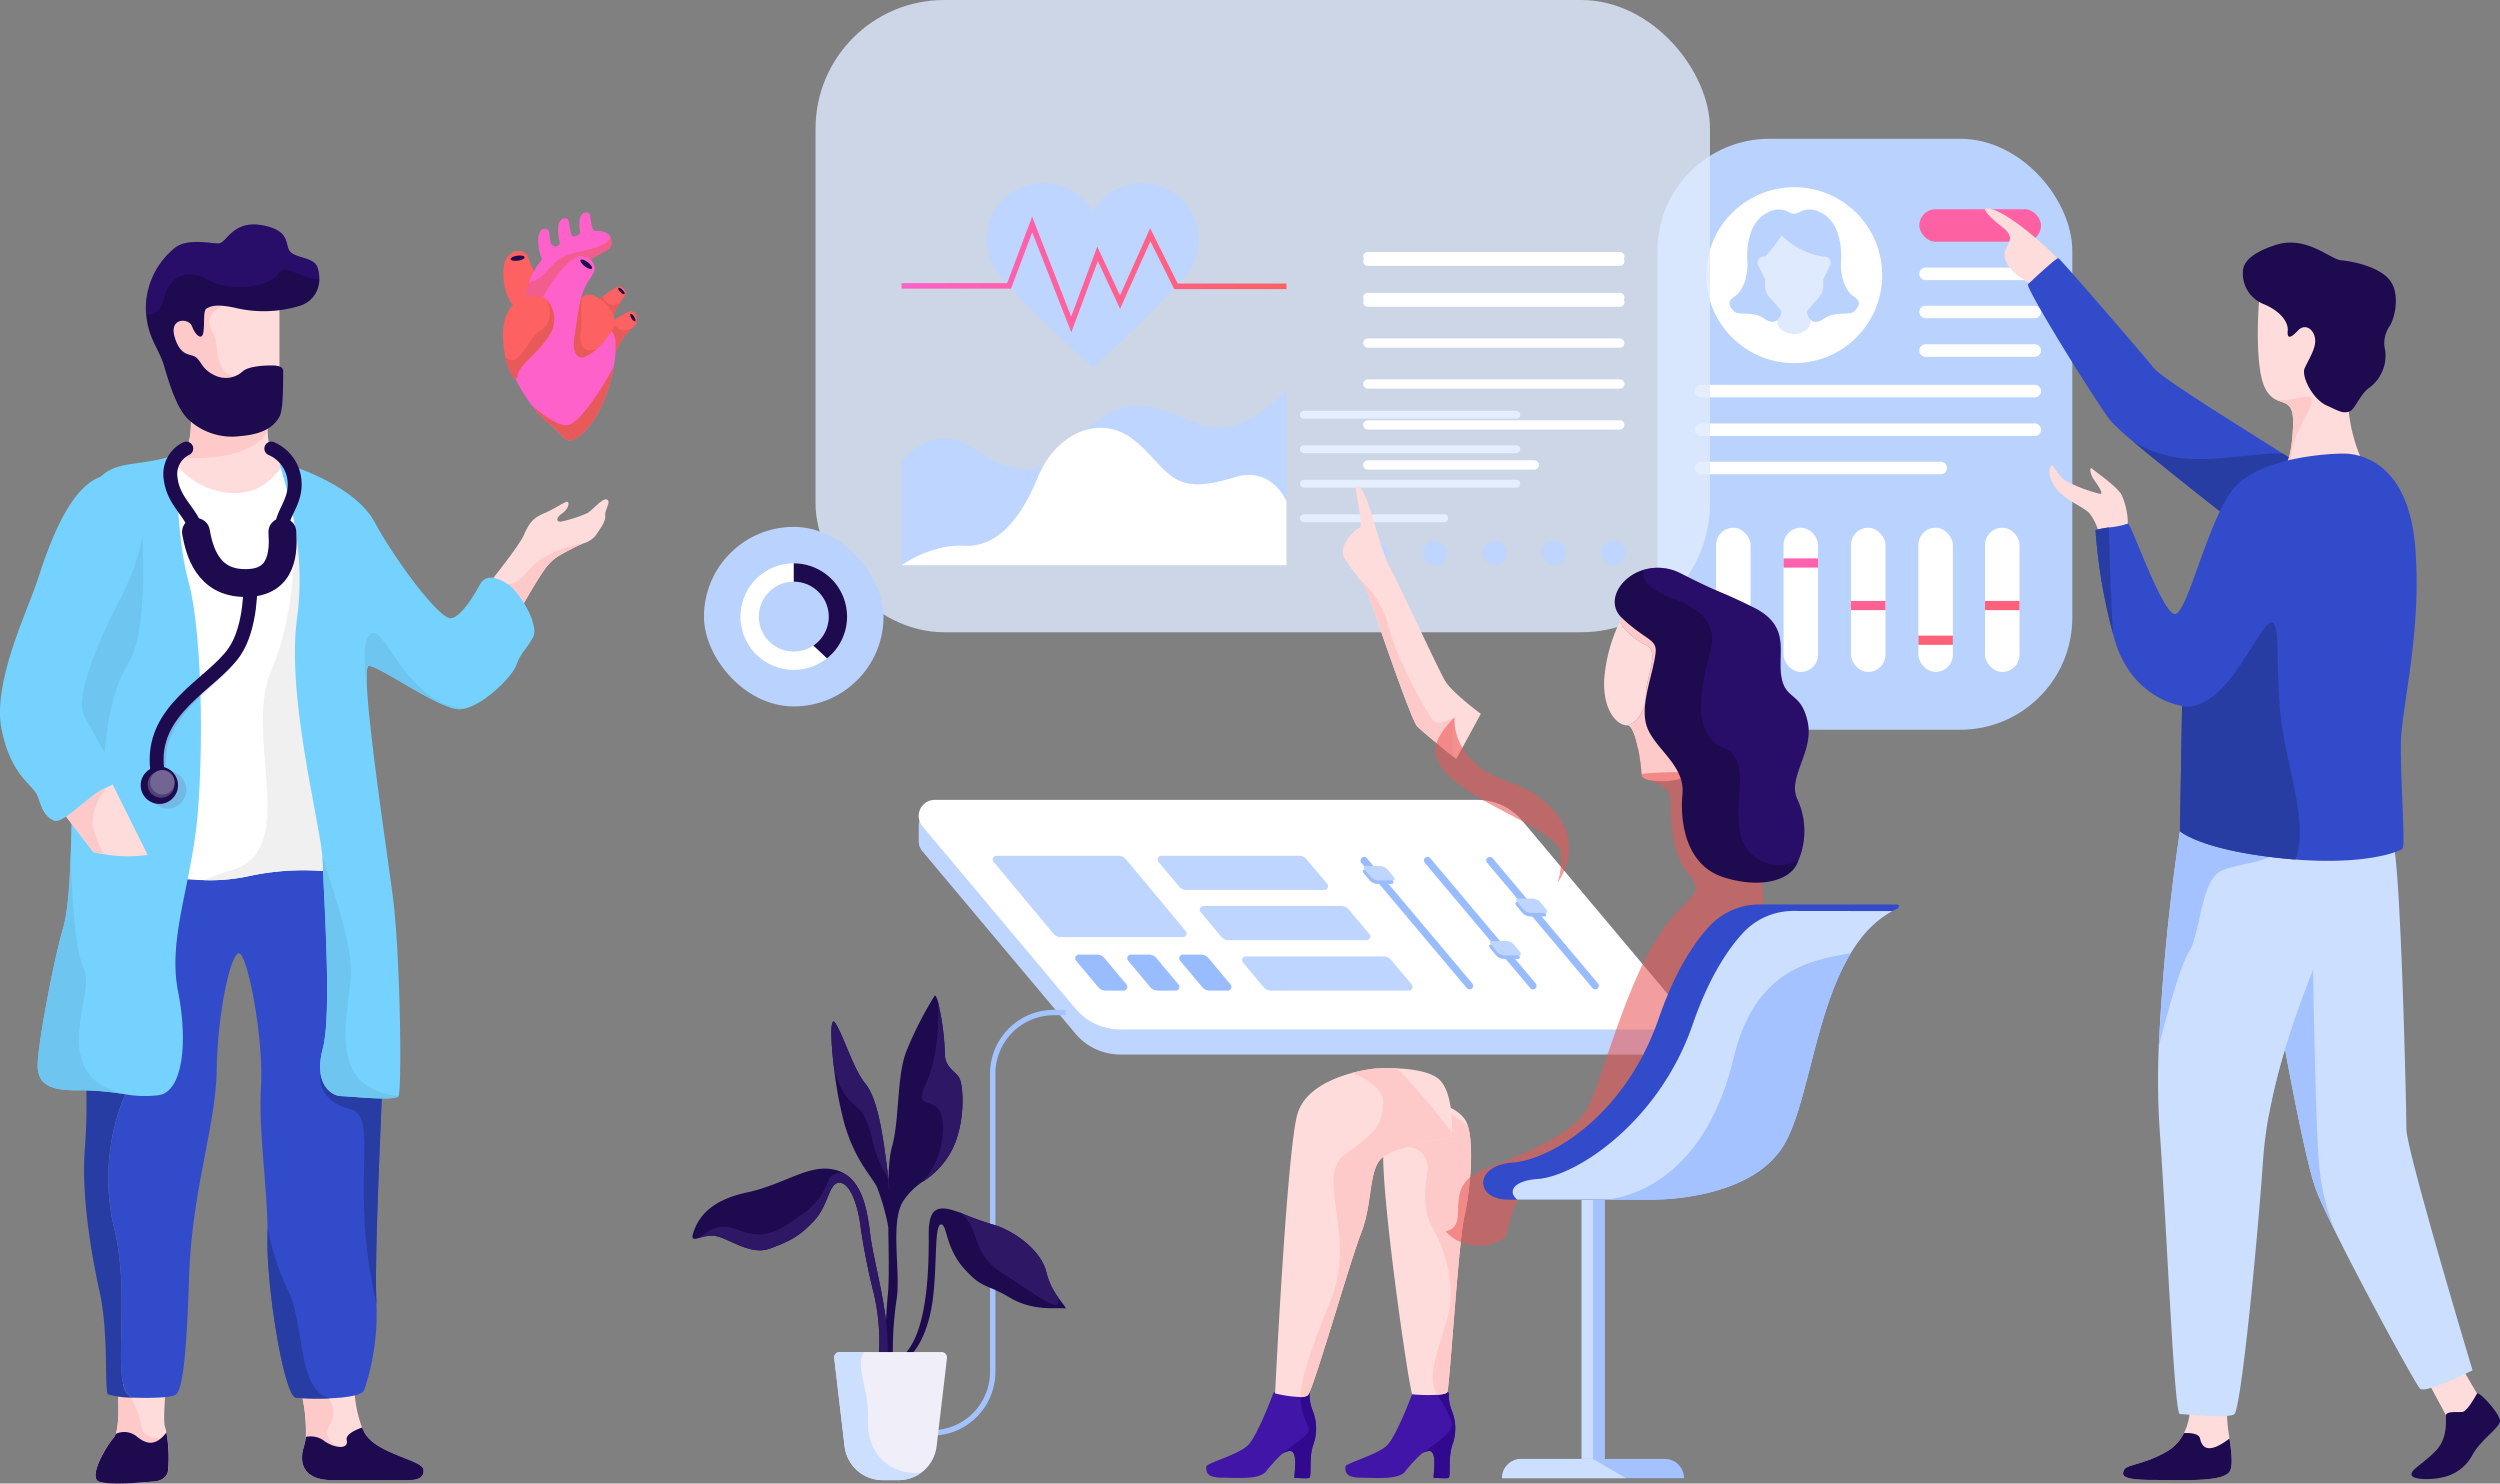 <svg xmlns="http://www.w3.org/2000/svg" xmlns:xlink="http://www.w3.org/1999/xlink" width="359.502" height="213.332" viewBox="0 0 359.502 213.332">
  <rect x="0" y="0" width="359.502" height="213.332" fill="#808080" stroke="none"/>
  <defs>
    <linearGradient id="linear-gradient" x1="-0.643" y1="-4.787" x2="2.43" y2="9.426" gradientUnits="objectBoundingBox">
      <stop offset="0" stop-color="#fe61ca"/>
      <stop offset="1" stop-color="#fe6161"/>
    </linearGradient>
    <linearGradient id="linear-gradient-2" x1="-0.614" y1="-8.842" x2="2.249" y2="15.163" xlink:href="#linear-gradient"/>
    <linearGradient id="linear-gradient-3" x1="-0.241" y1="-5.715" x2="2.623" y2="18.29" xlink:href="#linear-gradient"/>
    <linearGradient id="linear-gradient-4" x1="-1.026" y1="-12.291" x2="1.838" y2="11.714" xlink:href="#linear-gradient"/>
    <linearGradient id="linear-gradient-5" x1="-1.673" y1="-17.713" x2="1.191" y2="6.292" xlink:href="#linear-gradient"/>
    <linearGradient id="linear-gradient-6" x1="-1.726" y1="-18.158" x2="1.138" y2="5.847" xlink:href="#linear-gradient"/>
    <linearGradient id="linear-gradient-7" x1="0" y1="0.5" x2="1" y2="0.5" xlink:href="#linear-gradient"/>
    <linearGradient id="linear-gradient-9" x1="2.669" y1="0.958" x2="3.551" y2="0.958" xlink:href="#linear-gradient"/>
    <linearGradient id="linear-gradient-10" x1="2.436" y1="0.746" x2="3.384" y2="0.746" xlink:href="#linear-gradient"/>
  </defs>
  <g id="Asset_1" data-name="Asset 1" transform="translate(-30.33 -31.479)" style="isolation: isolate">
    <g id="Layer_2" data-name="Layer 2">
      <g id="Layer_1" data-name="Layer 1">
        <path id="Path_8509" data-name="Path 8509" d="M1360.373,1176.869v-3.611l-3.246-.84-2.49-2.968.649-1.779L1335.432,1145h-82.91a1.472,1.472,0,0,0-1.472,1.472v2.553l.019.016a2.268,2.268,0,0,0,.519,1.193l22,26.214a8.409,8.409,0,0,0,6.443,3h78.037a2.306,2.306,0,0,0,2.3-2.058,2.416,2.416,0,0,0,.008-.525Z" transform="translate(-1088.608 -996.328)" fill="#bed5ff"/>
        <path id="Path_8510" data-name="Path 8510" d="M582.39,1764.832h-11c-3.432,0-4.724-1.7-4.255-4.14a6.531,6.531,0,0,1,.193-.76,6.334,6.334,0,0,0,.26-1.319,23.424,23.424,0,0,0-.709-6.548s.116-.095.323-.26c1.526-1.212,7.948-6.182,7.608-3.74a17.929,17.929,0,0,0,.856,9.2c.093.221.2.438.3.649,1.611,3.144,8.254,3.95,8.511,5.368S583.1,1764.832,582.39,1764.832Z" transform="translate(-493.274 -1520.509)" fill="#fedcdb"/>
        <path id="Path_8511" data-name="Path 8511" d="M569.633,1793.153a21.536,21.536,0,0,1-2.5-2.986,6.518,6.518,0,0,1,.193-.76,6.334,6.334,0,0,0,.26-1.319,23.426,23.426,0,0,0-.709-6.548s.116-.095.323-.26a20.014,20.014,0,0,1,3.529,1.157,3.325,3.325,0,0,1,.336,3.875c-1.287,2.057.823,3.137,1.67,3.212S573.29,1796.764,569.633,1793.153Z" transform="translate(-493.274 -1549.99)" fill="#fecac9"/>
        <path id="Path_8512" data-name="Path 8512" d="M1358.119,1161.332h-78.037a8.415,8.415,0,0,1-6.442-3l-22-26.214a2.31,2.31,0,0,1,1.77-3.8h78.036a8.41,8.41,0,0,1,6.443,3l22,26.213a2.31,2.31,0,0,1-1.771,3.794Z" transform="translate(-1088.655 -981.814)" fill="#fff"/>
        <path id="Path_8513" data-name="Path 8513" d="M1895.315,1210.491h0a.519.519,0,0,1-.4-.184l-15.166-18.015a.519.519,0,0,1,.39-.852h0a.519.519,0,0,1,.4.184l15.165,18.017a.519.519,0,0,1-.39.849Z" transform="translate(-1635.573 -1036.738)" fill="#99bcff"/>
        <path id="Path_8514" data-name="Path 8514" d="M1360.394,1201.935h-17.548a1.392,1.392,0,0,1-1.069-.5l-8.6-10.318a.536.536,0,0,1,.412-.878h17.549a1.392,1.392,0,0,1,1.069.5l8.6,10.324a.535.535,0,0,1-.416.871Z" transform="translate(-1159.964 -1035.694)" fill="#bed5ff"/>
        <path id="Path_8515" data-name="Path 8515" d="M1431.355,1304.854h-2.588a1.389,1.389,0,0,1-1.066-.5l-3.181-3.8a.535.535,0,0,1,.41-.879h2.588a1.389,1.389,0,0,1,1.066.5l3.181,3.8a.536.536,0,0,1-.41.88Z" transform="translate(-1239.445 -1130.924)" fill="#99bcff"/>
        <path id="Path_8516" data-name="Path 8516" d="M1488.965,1304.854h-2.588a1.391,1.391,0,0,1-1.066-.5l-3.181-3.8a.535.535,0,0,1,.41-.879h2.588a1.389,1.389,0,0,1,1.066.5l3.181,3.8a.536.536,0,0,1-.41.88Z" transform="translate(-1289.574 -1130.924)" fill="#99bcff"/>
        <path id="Path_8517" data-name="Path 8517" d="M1546.565,1304.854h-2.588a1.391,1.391,0,0,1-1.066-.5l-3.181-3.8a.535.535,0,0,1,.412-.879h2.587a1.393,1.393,0,0,1,1.068.5l3.181,3.8a.536.536,0,0,1-.412.88Z" transform="translate(-1339.695 -1130.924)" fill="#99bcff"/>
        <path id="Path_8518" data-name="Path 8518" d="M1539.576,1195.134h-19.823a1.391,1.391,0,0,1-1.066-.5l-2.967-3.528a.535.535,0,0,1,.41-.879h19.822a1.393,1.393,0,0,1,1.066.5l2.968,3.537a.536.536,0,0,1-.41.871Z" transform="translate(-1318.803 -1035.685)" fill="#bed5ff"/>
        <path id="Path_8519" data-name="Path 8519" d="M1586.3,1250.783h-19.822a1.389,1.389,0,0,1-1.065-.5l-2.968-3.536a.536.536,0,0,1,.41-.88h19.823a1.391,1.391,0,0,1,1.065.5l2.968,3.537a.536.536,0,0,1-.412.88Z" transform="translate(-1359.459 -1084.1)" fill="#bed5ff"/>
        <path id="Path_8520" data-name="Path 8520" d="M1633.137,1306.6h-19.823a1.391,1.391,0,0,1-1.066-.5l-2.967-3.537a.535.535,0,0,1,.41-.879h19.822a1.393,1.393,0,0,1,1.066.5l2.968,3.537a.536.536,0,0,1-.41.88Z" transform="translate(-1400.215 -1132.673)" fill="#bed5ff"/>
        <path id="Path_8521" data-name="Path 8521" d="M1756.034,1210.491h0a.519.519,0,0,1-.39-.184l-15.171-18.015a.519.519,0,0,1,.39-.852h0a.52.52,0,0,1,.4.184l15.164,18.017a.519.519,0,0,1-.39.849Z" transform="translate(-1514.377 -1036.738)" fill="#99bcff"/>
        <path id="Path_8522" data-name="Path 8522" d="M1747,1207.513h-2.161a1.609,1.609,0,0,1-1.039-.563l-.779-.935c-.26-.312-.221-.565.091-.565h2.159a1.64,1.64,0,0,1,1.039.565l.779.935C1747.351,1207.261,1747.31,1207.513,1747,1207.513Z" transform="translate(-1516.549 -1048.929)" fill="#99bcff"/>
        <path id="Path_8523" data-name="Path 8523" d="M1748.189,1203.663h-2.161a1.608,1.608,0,0,1-1.039-.563l-.779-.935c-.26-.312-.221-.565.091-.565h2.159a1.641,1.641,0,0,1,1.039.565l.779.935C1748.534,1203.411,1748.494,1203.663,1748.189,1203.663Z" transform="translate(-1517.585 -1045.579)" fill="#bed5ff"/>
        <path id="Path_8524" data-name="Path 8524" d="M1916.089,1243.553h-2.161a1.608,1.608,0,0,1-1.039-.564l-.779-.935c-.26-.312-.221-.565.091-.565h2.159a1.64,1.64,0,0,1,1.039.565l.779.935C1916.441,1243.3,1916.4,1243.553,1916.089,1243.553Z" transform="translate(-1663.684 -1080.289)" fill="#99bcff"/>
        <path id="Path_8525" data-name="Path 8525" d="M1917.224,1239.7h-2.155a1.608,1.608,0,0,1-1.039-.564l-.779-.935c-.26-.312-.221-.565.091-.565h2.161a1.61,1.61,0,0,1,1.039.565l.779.935C1917.581,1239.451,1917.54,1239.7,1917.224,1239.7Z" transform="translate(-1664.676 -1076.939)" fill="#bed5ff"/>
        <path id="Path_8526" data-name="Path 8526" d="M1826.294,1210.491h0a.519.519,0,0,1-.4-.184l-15.164-18.015a.519.519,0,0,1,.39-.852h0a.519.519,0,0,1,.4.184l15.166,18.017a.519.519,0,0,1-.391.849Z" transform="translate(-1575.515 -1036.738)" fill="#99bcff"/>
        <path id="Path_8527" data-name="Path 8527" d="M1886.949,1290.563h-2.161a1.608,1.608,0,0,1-1.039-.564l-.779-.935c-.26-.312-.221-.565.091-.565h2.159a1.64,1.64,0,0,1,1.039.565l.779.935C1887.3,1290.311,1887.26,1290.563,1886.949,1290.563Z" transform="translate(-1638.328 -1121.195)" fill="#99bcff"/>
        <path id="Path_8528" data-name="Path 8528" d="M1888.089,1286.713h-2.161a1.608,1.608,0,0,1-1.039-.564l-.779-.935c-.26-.312-.221-.565.091-.565h2.161a1.61,1.61,0,0,1,1.039.565l.779.935C1888.441,1286.461,1888.4,1286.713,1888.089,1286.713Z" transform="translate(-1639.319 -1117.845)" fill="#bed5ff"/>
        <rect id="Rectangle_2176" data-name="Rectangle 2176" width="59.657" height="84.985" rx="16.12" transform="translate(268.672 51.435)" fill="#bad2fe"/>
        <circle id="Ellipse_1927" data-name="Ellipse 1927" cx="12.653" cy="12.653" r="12.653" transform="translate(275.685 58.396)" fill="#fff"/>
        <path id="Path_8529" data-name="Path 8529" d="M2206.769,573.565a6.967,6.967,0,0,0-1.03-3.475l-1.375,2.957-1.375-2.957a6.967,6.967,0,0,0-1.03,3.475c-.017,1.832,2.089,2,2.386,2.02h.036C2204.682,575.569,2206.79,575.4,2206.769,573.565Z" transform="translate(-1916.047 -496.067)" fill="#dfeafe"/>
        <path id="Path_8530" data-name="Path 8530" d="M2166.861,487.042c-1.184-.763-2.023-2.786-1.871-5.23s-.458-5.8-3.015-6.909a3.008,3.008,0,0,0-3.076.049,1.363,1.363,0,0,1-1.284,0,3.009,3.009,0,0,0-3.076-.049c-2.558,1.108-3.168,4.467-3.016,6.909s-.687,4.467-1.87,5.23-.649,1.527,0,2.137,2.655-.114,4.247.992,2.315.153,2.564-1.049,1.789-10.734,1.789-10.734v0s1.539,9.532,1.788,10.734.973,2.157,2.564,1.049,3.6-.382,4.249-.992S2168.045,487.8,2166.861,487.042Z" transform="translate(-1869.922 -412.9)" fill="#bad2fe"/>
        <path id="Path_8531" data-name="Path 8531" d="M2192.63,513.48h0a2.95,2.95,0,0,1-2.259-1.311c-1.154-1.47-1.92-1.717-1.92-3.193V501.59h8.359v7.386c0,1.487-.779,1.762-1.948,3.225A2.918,2.918,0,0,1,2192.63,513.48Z" transform="translate(-1904.292 -436.461)" fill="#dfeafe"/>
        <path id="Path_8532" data-name="Path 8532" d="M2181.184,526.58h-.208a.875.875,0,0,0-.79,1.256l1,2.065s.724-1.718.724-1.87A12.869,12.869,0,0,0,2181.184,526.58Z" transform="translate(-1897.025 -458.206)" fill="#dfeafe"/>
        <path id="Path_8533" data-name="Path 8533" d="M2247.846,526.58h.208a.875.875,0,0,1,.788,1.256l-1,2.065s-.726-1.718-.726-1.87A12.859,12.859,0,0,1,2247.846,526.58Z" transform="translate(-1955.344 -458.206)" fill="#dfeafe"/>
        <path id="Path_8534" data-name="Path 8534" d="M2185.068,493.99a18.89,18.89,0,0,0,2.355-3.051,10.863,10.863,0,0,0,5.988,3.051,17.3,17.3,0,0,0,.909-2.581c0-.43-.744-1.841-1.41-1.958s-7.186-.666-8.018,0S2185.068,493.99,2185.068,493.99Z" transform="translate(-1900.909 -425.616)" fill="#bad2fe"/>
        <rect id="Rectangle_2177" data-name="Rectangle 2177" width="17.497" height="4.664" rx="2.332" transform="translate(306.332 61.568)" fill="url(#linear-gradient)"/>
        <path id="Path_8535" data-name="Path 8535" d="M2375.818,540.59h-15.7a.9.9,0,0,1-.9-.9h0a.9.9,0,0,1,.9-.9h15.7a.9.9,0,0,1,.9.9h0A.9.9,0,0,1,2375.818,540.59Z" transform="translate(-2052.888 -468.831)" fill="#fff"/>
        <path id="Path_8536" data-name="Path 8536" d="M2375.818,582.81h-15.7a.9.9,0,0,1-.9-.9h0a.9.9,0,0,1,.9-.9h15.7a.9.9,0,0,1,.9.9h0a.9.9,0,0,1-.9.9Z" transform="translate(-2052.888 -505.569)" fill="#fff"/>
        <path id="Path_8537" data-name="Path 8537" d="M2375.818,625.51h-15.7a.9.9,0,0,1-.9-.9h0a.9.9,0,0,1,.9-.9h15.7a.9.9,0,0,1,.9.9h0A.9.9,0,0,1,2375.818,625.51Z" transform="translate(-2052.888 -542.725)" fill="#fff"/>
        <path id="Path_8538" data-name="Path 8538" d="M2159.28,670.39h-48.01a.9.9,0,0,1-.9-.9h0a.9.9,0,0,1,.9-.9h48.01a.9.9,0,0,1,.9.9h0A.9.9,0,0,1,2159.28,670.39Z" transform="translate(-1836.35 -581.777)" fill="#fff"/>
        <path id="Path_8539" data-name="Path 8539" d="M2159.28,713.22h-48.01a.9.9,0,0,1-.9-.9h0a.9.9,0,0,1,.9-.9h48.01a.9.9,0,0,1,.9.9h0A.9.9,0,0,1,2159.28,713.22Z" transform="translate(-1836.35 -619.046)" fill="#fff"/>
        <path id="Path_8540" data-name="Path 8540" d="M2145.751,755.63H2111.27a.9.9,0,0,1-.9-.9h0a.9.9,0,0,1,.9-.9h34.481a.9.9,0,0,1,.9.9h0A.9.9,0,0,1,2145.751,755.63Z" transform="translate(-1836.35 -655.949)" fill="#fff"/>
        <rect id="Rectangle_2178" data-name="Rectangle 2178" width="4.96" height="20.744" rx="2.48" transform="translate(306.196 107.362)" fill="#fff"/>
        <rect id="Rectangle_2179" data-name="Rectangle 2179" width="4.96" height="20.744" rx="2.48" transform="translate(296.5 107.362)" fill="#fff"/>
        <rect id="Rectangle_2180" data-name="Rectangle 2180" width="4.96" height="20.744" rx="2.48" transform="translate(286.805 107.362)" fill="#fff"/>
        <rect id="Rectangle_2181" data-name="Rectangle 2181" width="4.96" height="20.744" rx="2.48" transform="translate(277.109 107.362)" fill="#fff"/>
        <rect id="Rectangle_2182" data-name="Rectangle 2182" width="4.96" height="1.324" transform="translate(277.109 121.077)" fill="url(#linear-gradient-2)"/>
        <rect id="Rectangle_2183" data-name="Rectangle 2183" width="4.96" height="1.324" transform="translate(286.805 111.777)" fill="url(#linear-gradient-3)"/>
        <rect id="Rectangle_2184" data-name="Rectangle 2184" width="4.96" height="1.324" transform="translate(296.5 117.894)" fill="url(#linear-gradient-4)"/>
        <rect id="Rectangle_2185" data-name="Rectangle 2185" width="4.96" height="20.744" rx="2.48" transform="translate(315.779 107.362)" fill="#fff"/>
        <rect id="Rectangle_2186" data-name="Rectangle 2186" width="4.96" height="1.324" transform="translate(315.779 117.894)" fill="url(#linear-gradient-5)"/>
        <rect id="Rectangle_2187" data-name="Rectangle 2187" width="4.96" height="1.324" transform="translate(306.196 122.882)" fill="url(#linear-gradient-6)"/>
        <path id="Path_8541" data-name="Path 8541" d="M1694,813.168h-20.178a.563.563,0,0,1-.563-.565h0a.564.564,0,0,1,.563-.564H1694a.564.564,0,0,1,.564.564h0a.564.564,0,0,1-.564.565Z" transform="translate(-1455.996 -706.601)" fill="#fff"/>
        <path id="Path_8542" data-name="Path 8542" d="M1704.376,774.967h-30.552a.564.564,0,0,1-.563-.564h0a.564.564,0,0,1,.563-.564h30.552a.563.563,0,0,1,.563.564h0A.563.563,0,0,1,1704.376,774.967Z" transform="translate(-1455.996 -673.361)" fill="#fff"/>
        <path id="Path_8543" data-name="Path 8543" d="M1704.376,736.767h-30.552a.564.564,0,0,1-.563-.564h0a.564.564,0,0,1,.563-.564h30.552a.563.563,0,0,1,.563.564h0A.563.563,0,0,1,1704.376,736.767Z" transform="translate(-1455.996 -640.121)" fill="#fff"/>
        <path id="Path_8544" data-name="Path 8544" d="M1704.376,698.558h-30.552a.563.563,0,0,1-.563-.565h0a.563.563,0,0,1,.563-.563h30.552a.563.563,0,0,1,.563.563h0a.563.563,0,0,1-.563.565Z" transform="translate(-1455.996 -606.873)" fill="#fff"/>
        <rect id="Rectangle_2188" data-name="Rectangle 2188" width="128.621" height="90.917" rx="18.5" transform="translate(147.606 31.48)" fill="#dfeafe" opacity="0.81"/>
        <path id="Path_8563" data-name="Path 8563" d="M1356.781,453.184a8.18,8.18,0,0,0-15.253-4.134,8.18,8.18,0,0,0-14.74,6.967.089.089,0,0,0,.009.047c1.062,3.22,14.731,15.452,14.731,15.452s13.667-12.225,14.73-15.452a.085.085,0,0,1,.009-.047A8.171,8.171,0,0,0,1356.781,453.184Z" transform="translate(-1154.058 -387.19)" fill="#bed5ff"/>
        <path id="Path_8564" data-name="Path 8564" d="M1256.44,499.1l-5.617-14.378-3.045,8.1H1232.03v-.8h15.192l3.586-9.544,5.615,14.369,3.756-10.076,3.264,7.026,4.333-9.666,3.967,7.958h15.64v.8h-16.137l-3.431-6.884-4.358,9.721-3.2-6.879Z" transform="translate(-1072.058 -419.833)" fill="url(#linear-gradient-7)"/>
        <path id="Path_8565" data-name="Path 8565" d="M1287.357,673.88v25.27H1232V684.309s4.346-6.017,10.1-2.14c3.666,2.467,5.413,3,8.219,3.189,1.593.1,4.025-1.558,6.061-3.743,2.522-2.7,5.481-4.641,7.932-5.229,3.664-.88,7.252,1.3,10.875,2.575C1281.233,681.1,1287.357,673.88,1287.357,673.88Z" transform="translate(-1072.031 -586.38)" fill="#bed5ff"/>
        <path id="Path_8566" data-name="Path 8566" d="M1287.357,726.782v9.2H1232s4.212-3.076,9.026-2.809c4.485.249,7.739-3.492,10.066-8.663q.26-.57.5-1.169c2.358-5.777,7.767-8.594,12.265-6.378a8.36,8.36,0,0,1,1.506.962c5.179,4.155,5.124,8.37,14.44,5.416C1285.284,721.61,1287.357,726.782,1287.357,726.782Z" transform="translate(-1072.031 -623.214)" fill="#fff"/>
        <path id="Path_8567" data-name="Path 8567" d="M1767.881,753.547h-23.933a.67.67,0,0,1-.669-.669h0a.67.67,0,0,1,.669-.669h23.933a.669.669,0,0,1,.669.669h0A.669.669,0,0,1,1767.881,753.547Z" transform="translate(-1516.924 -654.539)" fill="#fff"/>
        <path id="Path_8568" data-name="Path 8568" d="M1780.225,568.127H1744a.669.669,0,0,1-.669-.669h0a.67.67,0,0,1,.669-.669h36.227a.669.669,0,0,1,.669.669h0a.667.667,0,0,1-.669.669Z" transform="translate(-1516.968 -493.195)" fill="#fff"/>
        <path id="Path_8569" data-name="Path 8569" d="M1780.225,522.826H1744a.669.669,0,0,1-.669-.667h0a.669.669,0,0,1,.669-.669h36.227a.667.667,0,0,1,.669.669h0a.667.667,0,0,1-.669.667Z" transform="translate(-1516.968 -453.777)" fill="#fff"/>
        <path id="Path_8570" data-name="Path 8570" d="M1780.225,527.976H1744a.669.669,0,0,1-.669-.669h0a.669.669,0,0,1,.669-.667h36.227a.667.667,0,0,1,.669.667h0a.667.667,0,0,1-.669.669Z" transform="translate(-1516.968 -458.259)" fill="#fff"/>
        <path id="Path_8571" data-name="Path 8571" d="M1780.225,573.277H1744a.669.669,0,0,1-.669-.669h0a.67.67,0,0,1,.669-.669h36.227a.669.669,0,0,1,.669.669h0a.667.667,0,0,1-.669.669Z" transform="translate(-1516.968 -497.677)" fill="#fff"/>
        <rect id="Rectangle_2189" data-name="Rectangle 2189" width="37.571" height="1.337" rx="0.669" transform="translate(226.355 80.147)" fill="#fff"/>
        <path id="Path_8572" data-name="Path 8572" d="M1780.225,663.9H1744a.67.67,0,0,1-.669-.669h0a.669.669,0,0,1,.669-.669h36.227a.667.667,0,0,1,.669.669h0A.669.669,0,0,1,1780.225,663.9Z" transform="translate(-1516.968 -576.53)" fill="#fff"/>
        <path id="Path_8573" data-name="Path 8573" d="M1780.225,709.206H1744a.669.669,0,0,1-.669-.669h0a.669.669,0,0,1,.669-.667h36.227a.667.667,0,0,1,.669.667h0a.667.667,0,0,1-.669.669Z" transform="translate(-1516.968 -615.957)" fill="#fff"/>
        <rect id="Rectangle_2190" data-name="Rectangle 2190" width="3.521" height="3.521" rx="1.761" transform="translate(260.584 109.249)" fill="#bed5ff"/>
        <rect id="Rectangle_2191" data-name="Rectangle 2191" width="3.521" height="3.521" rx="1.761" transform="translate(252.027 109.249)" fill="#bed5ff"/>
        <rect id="Rectangle_2192" data-name="Rectangle 2192" width="3.521" height="3.521" rx="1.761" transform="translate(243.47 109.249)" fill="#bed5ff"/>
        <rect id="Rectangle_2193" data-name="Rectangle 2193" width="3.521" height="3.521" rx="1.761" transform="translate(234.914 109.249)" fill="#bed5ff"/>
        <rect id="Rectangle_2194" data-name="Rectangle 2194" width="3.521" height="3.521" rx="1.761" transform="translate(226.355 109.249)" fill="#bed5ff"/>
        <rect id="Rectangle_2195" data-name="Rectangle 2195" width="25.82" height="25.82" rx="12.91" transform="translate(131.562 107.245)" fill="#bad2fe"/>
        <path id="Path_8574" data-name="Path 8574" d="M1061.311,866.33a7.661,7.661,0,1,0,7.661,7.661A7.661,7.661,0,0,0,1061.311,866.33Zm2.825,11.816a5.022,5.022,0,1,1,2.2-4.155,5.022,5.022,0,0,1-2.2,4.155Z" transform="translate(-916.839 -753.842)" fill="#fff"/>
        <path id="Path_8575" data-name="Path 8575" d="M1120.317,874a7.651,7.651,0,0,1-2.883,5.99l-1.959-1.839a5.022,5.022,0,0,0-2.825-9.177V866.33a7.661,7.661,0,0,1,7.667,7.667Z" transform="translate(-968.178 -753.842)" fill="#1e0a4f"/>
        <path id="Path_8576" data-name="Path 8576" d="M1738.924,1791.622c-.628,2.014-.1,4.562-.58,4.658s-1.789-.048-2.031,0,.676-4.06-.779-3.882a2.256,2.256,0,0,0-.98.38l-.012.008a19.926,19.926,0,0,0-2.441,2.649c-1.113,1.136-4.3.8-6.19.8s-2.416-.509-2.322-1.6c.044-.484,4.545-1.688,5.948-3.014s3.723-7.626,3.723-7.626,2.219-.1,3.749-.108a3.959,3.959,0,0,1,1.428.108,6.5,6.5,0,0,0,.484,2.708A6.864,6.864,0,0,1,1738.924,1791.622Z" transform="translate(-1499.782 -1552.262)" fill="#4115a8"/>
        <path id="Path_8577" data-name="Path 8577" d="M1812.471,1791.622c-.628,2.014-.1,4.561-.58,4.658s-1.789-.048-2.031,0,.677-4.06-.779-3.882a2.256,2.256,0,0,0-.98.38c3.272-2.319,4.563-3.385,4.35-4.5a19.589,19.589,0,0,0-2.1-3.964l.208-.427a3.959,3.959,0,0,1,1.428.108,6.5,6.5,0,0,0,.484,2.709A6.864,6.864,0,0,1,1812.471,1791.622Z" transform="translate(-1573.328 -1552.261)" fill="#31098f"/>
        <path id="Path_8578" data-name="Path 8578" d="M1584.793,1791.573c-.628,2.014-.1,4.562-.58,4.658s-1.789-.048-2.031,0,.677-4.06-.779-3.882a2.337,2.337,0,0,0-1.1.467h-.008a24.51,24.51,0,0,0-2.319,2.562c-1.113,1.136-4.3.8-6.19.8s-2.416-.509-2.322-1.6c.043-.484,4.545-1.688,5.948-3.014s3.723-7.626,3.723-7.626,2.757-.13,4.246-.1c.552.008.928.039.928.1a6.5,6.5,0,0,0,.484,2.708A6.884,6.884,0,0,1,1584.793,1791.573Z" transform="translate(-1365.665 -1552.212)" fill="#4115a8"/>
        <path id="Path_8579" data-name="Path 8579" d="M1657.5,1791.648c-.629,2.014-.1,4.561-.58,4.658s-1.789-.048-2.031,0,.676-4.06-.779-3.882a2.338,2.338,0,0,0-1.1.467c2.675-2.271,4.537-2.877,3.652-4.294a9.818,9.818,0,0,1-.98-3.932l.405-.745c.552.008.928.039.928.1a6.5,6.5,0,0,0,.484,2.708A6.863,6.863,0,0,1,1657.5,1791.648Z" transform="translate(-1438.367 -1552.288)" fill="#31098f"/>
        <path id="Path_8580" data-name="Path 8580" d="M1777.092,1475.488c-.838,3.608-2.127,24.565-2.449,25.209-.112.222-.7.336-1.428.39a24.969,24.969,0,0,1-3.6-.065c-.39-.066-5.029-31.982-4.062-36.237s5.029-6.385,5.029-6.385h.043c.161.025.77.13,1.566.332,1.8.466,4.568,1.469,5.289,3.337.039.1.075.206.11.319C1778.53,1465.409,1777.9,1472.009,1777.092,1475.488Z" transform="translate(-1536.19 -1269.035)" fill="#fedcdb"/>
        <path id="Path_8581" data-name="Path 8581" d="M1799.925,1471.537c-.838,3.608-2.127,24.565-2.449,25.209-.112.222-.7.336-1.428.39-1.635-2.494.1-6.294,1.4-10.834,1.354-4.738-.29-9.868-1.741-12.49s-1.74-4.725-1.13-8.5a2.978,2.978,0,0,0-2.912-3.8l1.8-7.054.153-.6s.57.371,1.413.928c1.5.987,3.85,2.554,5.4,3.656C1801.362,1461.459,1800.736,1468.059,1799.925,1471.537Z" transform="translate(-1559.023 -1265.084)" fill="#fecac9"/>
        <path id="Path_8582" data-name="Path 8582" d="M1671.185,1434.7c-.012.413-.029.66-.029.66s-8.124,1.224-10.059,2.966-1.291,6.447-2.966,10.752-6.9,22.647-7.675,23.355a1.757,1.757,0,0,1-1.091.26,18.487,18.487,0,0,1-3.616-.519s1.659-34.189,3.159-39.992c.926-3.59,4.982-5.312,7.94-6.1a22.08,22.08,0,0,1,3.23-.619,29.659,29.659,0,0,1,3.223-.034c1.923.084,4.258.39,5.66,1.292C1671.159,1428.135,1671.232,1432.938,1671.185,1434.7Z" transform="translate(-1432.058 -1240.319)" fill="#fedcdb"/>
        <path id="Path_8583" data-name="Path 8583" d="M1695.419,1434.7c-.012.413-.029.66-.029.66s-8.124,1.224-10.059,2.966-1.291,6.447-2.966,10.752-6.9,22.647-7.675,23.355a1.757,1.757,0,0,1-1.091.26c.16-2.727,1.4-6.482,4.456-14.153,3.654-9.188-2.4-17.6,2.036-20.793s5.141-3.965,5.426-7.253c.186-2.109-2.492-3.608-4.435-4.415a22.079,22.079,0,0,1,3.231-.619,29.657,29.657,0,0,1,3.223-.034A98.285,98.285,0,0,1,1695.419,1434.7Z" transform="translate(-1456.292 -1240.319)" fill="#fecac9"/>
        <path id="Path_8584" data-name="Path 8584" d="M1740.458,813.273l-3.546,6.51-.505-.408c-1.24-1.01-4.382-3.576-5.1-4.3-.909-.909-6.577-17.665-7.093-19.149a8.849,8.849,0,0,0-1.284-2.132h0a30.319,30.319,0,0,1-2.128-2.975c-.909-1.631,1.483-4.045,2.192-4.3s-.779-5.481-.451-5.931,1.031.649,1.611,2.192,2.322,7.995,3.353,9.738,6.77,14.249,7.8,15.99S1740.458,813.273,1740.458,813.273Z" transform="translate(-1497.184 -679.143)" fill="#fedcdb"/>
        <path id="Path_8585" data-name="Path 8585" d="M1752.194,904.123a21.381,21.381,0,0,0-.162,4.467c-1.24-1.01-4.382-3.576-5.1-4.3-.909-.909-6.577-17.665-7.093-19.149a8.848,8.848,0,0,0-1.284-2.132,14.361,14.361,0,0,1,4.361,7.141c1.065,4.448,5.064,11.542,6.157,13.09S1753.031,901.8,1752.194,904.123Z" transform="translate(-1512.809 -768.356)" fill="#fecac9"/>
        <path id="Path_8586" data-name="Path 8586" d="M2016.158,942.084c.034,2.224-1.182,3.945-2.3,4.373a.456.456,0,0,0-.2.16.39.39,0,0,0-.214-.043,1.341,1.341,0,0,1-.449-.044c-1.253-.326-3.011-2.337-2.84-6.509a23.345,23.345,0,0,1,2.192-8.221,10.46,10.46,0,0,0,3.8,3.257C2018.223,935.864,2016.128,939.862,2016.158,942.084Z" transform="translate(-1749.143 -810.811)" fill="#fedcdb"/>
        <path id="Path_8587" data-name="Path 8587" d="M2031.152,940.129a8.871,8.871,0,0,1-1.35,1.909c-.325-1.574-.8-3.073-1.37-3.34a.456.456,0,0,1,.2-.16c1.115-.428,2.331-2.149,2.3-4.373s2.065-6.222,0-7.027a10.5,10.5,0,0,1-3.8-3.257c.34-.749.583-1.192.583-1.192s3.284.321,5.659.687a17.29,17.29,0,0,1,1.594,2.666C2037.307,930.781,2034.569,934.1,2031.152,940.129Z" transform="translate(-1763.909 -802.884)" fill="#fecac9"/>
        <path id="Path_8588" data-name="Path 8588" d="M2055.083,950.261c-1.031,1.288-6.834,1.418-6.834,0a22.691,22.691,0,0,0-.479-3.669,9.006,9.006,0,0,0,1.35-1.909c3.417-6.027,6.156-9.349,3.8-14.087a17.292,17.292,0,0,0-1.594-2.666,6.1,6.1,0,0,1,2.4.6c.081.319.977,8.089,1.4,14.262C2055.393,946.582,2055.477,949.77,2055.083,950.261Z" transform="translate(-1781.878 -807.443)" fill="#7a5138"/>
        <path id="Path_8589" data-name="Path 8589" d="M2041.456,1021.511c-1.031,1.288-6.834,1.418-6.834,0s-.838-7.157-2.063-7.052a1.34,1.34,0,0,1-.449-.044s2.8.408,4.351-3.906c.686-1.913,2.857.39,5.045,3.534C2041.767,1017.833,2041.85,1021.02,2041.456,1021.511Z" transform="translate(-1768.252 -878.694)" fill="#fecac9"/>
        <rect id="Rectangle_2196" data-name="Rectangle 2196" width="3.307" height="37.268" transform="translate(257.755 204.005)" fill="#ccdfff"/>
        <rect id="Rectangle_2197" data-name="Rectangle 2197" width="1.653" height="37.268" transform="translate(259.407 204.005)" fill="#a4c2ff"/>
        <path id="Path_8590" data-name="Path 8590" d="M1923.182,1860.947H1897a2.78,2.78,0,0,1,2.779-2.777H1920.4a2.779,2.779,0,0,1,2.784,2.777Z" transform="translate(-1650.685 -1616.897)" fill="#a4c2ff"/>
        <path id="Path_8591" data-name="Path 8591" d="M1801.244,1049.008c-.39,10.369-25.96,34.2-30.659,36.772s-5.705,7.254-6.092,9.285-5.9,3.385-8.9,0-1.261-10.538-3.965-16.251-7.447-5.9-7.833-7.157,16.247-3.868,22.245-6.383,7.156-6.092,7.156-9.188-2.418-5.324-2.127-8.027a24.557,24.557,0,0,1,.614-3.137,10.962,10.962,0,0,0,.449-4.309c-.39-2.322-7.089-5.222-11.135-7.544s-7.095-4.835-6.9-7.351c.13-1.723,1.6-3.31,2.75-4.6a9.194,9.194,0,0,0,1.23-1.587c.465-.889,1.521-1.161,2.922.323s11.329,7.865,13.587,9.219c1.344.806,5.1.519,8.975.227a53.09,53.09,0,0,1,7.316-.227C1795.861,1029.46,1801.631,1038.637,1801.244,1049.008Z" transform="translate(-1517.367 -886.514)" fill="url(#linear-gradient-7)"/>
        <path id="Path_8592" data-name="Path 8592" d="M1840.7,1060.457a10.964,10.964,0,0,0,.449-4.31c-.39-2.322-7.089-5.222-11.135-7.544s-7.095-4.835-6.9-7.35c.13-1.723,1.6-3.31,2.75-4.6a8.24,8.24,0,0,0,2.391,6.038c3.8,4.078,7.674,2.531,12.026,7.56S1840.7,1060.457,1840.7,1060.457Z" transform="translate(-1586.383 -902.047)" fill="#e85959" opacity="0.58"/>
        <path id="Path_8593" data-name="Path 8593" d="M1880.359,1117.452c-.39,10.369-25.96,34.2-30.659,36.772s-5.705,7.254-6.092,9.285-5.9,3.385-8.9,0c3.965-.967-1.063-6.48,5.786-9.045s12.783-5.365,14.557-8.557,5.383-17.216,9.929-24.373,7.544-5.9,4.448-9.671-1.933-10.446-2.707-11.556-3.116-1.809-3.571-2.036l-.478-.527a53.09,53.09,0,0,1,7.316-.227C1874.976,1097.9,1880.746,1107.082,1880.359,1117.452Z" transform="translate(-1596.483 -954.958)" fill="#e85959" opacity="0.58"/>
        <path id="Path_8594" data-name="Path 8594" d="M2048.152,904.574a10.865,10.865,0,0,1,.151,8.7c-.048.13-.1.26-.151.39-1.063,2.611-5.513,3.766-10.76,2.031s-6.165-7.833-5.778-11.9-3.772-6.383-5.029-9.479.788-7.565,1.161-10.832c.231-2.042-1.354-1.741-4.837-5.03-2.407-2.274-.329-5.938,3.2-6.953a7.185,7.185,0,0,1,5.309.57c6.092,3.1,4.835,2.128,10.349,4.837s3.481,6.479,4.062,9.962,2.8,2.127,3.772,6.479S2046.6,901.378,2048.152,904.574Z" transform="translate(-1759.342 -758.11)" fill="#1e0a4f"/>
        <path id="Path_8595" data-name="Path 8595" d="M2075.938,904.557a10.865,10.865,0,0,1,.151,8.7,5.705,5.705,0,0,1-5.855-.17c-6.091-3.942.578-13.764-5.056-16.077s-2.006-11.994-1.576-14.8-1.4-5.025-5.357-6.475c-2.931-1.071-4.913-2.413-4.342-4.246a7.185,7.185,0,0,1,5.309.57c6.092,3.1,4.835,2.128,10.349,4.837s3.481,6.479,4.062,9.962,2.8,2.127,3.772,6.479S2074.39,901.36,2075.938,904.557Z" transform="translate(-1787.128 -758.092)" fill="#4115a8" opacity="0.3"/>
        <path id="Path_8596" data-name="Path 8596" d="M1935.9,1244.7c-.249.115-.493.24-.731.37q-.117.062-.23.13c-.078.043-.153.087-.229.13s-.149.09-.225.138-.138.084-.2.13-.157.1-.234.156l-.216.149-.213.155c-.235.174-.468.358-.693.549-.084.07-.165.14-.244.212q-.431.375-.834.793h-.008c-.11.113-.219.229-.327.345l-.048.053q-.16.175-.314.354c-.1.119-.223.26-.334.4a.192.192,0,0,1-.022.025c-.1.13-.2.26-.3.39s-.209.273-.309.413l-.018.023c-.1.138-.2.276-.293.418s-.2.295-.3.443h0c-.084.13-.17.26-.253.4-.023.036-.047.073-.069.112s-.043.066-.062.1c-.155.252-.3.509-.451.77-.178.318-.352.64-.519.967-.086.165-.169.331-.251.5s-.162.335-.242.5q-.237.508-.462,1.027c-.075.173-.149.347-.221.519s-.144.352-.214.527c-.062.153-.122.306-.182.458-.078.2-.155.409-.233.615-.068.18-.13.36-.2.541l-.023.064c-.057.161-.116.322-.17.484-.13.373-.26.75-.38,1.13-.056.175-.114.352-.169.53s-.115.371-.174.557c-.11.352-.214.7-.319,1.058a.265.265,0,0,1-.017.062c-.056.187-.11.375-.162.562a.033.033,0,0,0,0,.01c-.052.183-.107.369-.157.553-.068.238-.13.478-.2.715-.038.13-.074.273-.11.408-.022.075-.04.151-.062.226-.13.486-.26.971-.39,1.453s-.244.939-.364,1.4c-.051.2-.1.39-.153.592q-.238.929-.47,1.83c-.048.177-.094.352-.139.528-.083.319-.169.635-.252.945-.052.193-.1.39-.157.579-.19.687-.379,1.354-.577,2l-.13.436c-.034.1-.066.205-.1.308s-.054.174-.083.26q-.13.422-.281.83c-.1.292-.205.578-.312.854a.418.418,0,0,0-.016.043c-.048.13-.1.248-.147.37s-.086.213-.13.317l-.035.083c-.051.119-.1.24-.155.358a.139.139,0,0,1-.014.029c-.056.13-.114.253-.171.375s-.117.244-.177.362c-.043.088-.087.175-.13.26-.018.04-.04.079-.061.118-.056.1-.113.2-.17.305l-.082.142c-.035.06-.071.119-.108.179-4.934,8.028-18.957,7.737-18.957,7.737h-20.605c-4.835,0-4.934-4.934.58-5.324s16.246-6.757,21.082-20.78c2.344-6.8,5.073-10.843,7.271-13.212a9.858,9.858,0,0,1,7.24-3.133h19.693a.3.3,0,0,1,.117.582Z" transform="translate(-1632.697 -1082.577)" fill="#324bca"/>
        <path id="Path_8597" data-name="Path 8597" d="M1963.519,1251.354q-.117.062-.23.13c-.078.043-.153.087-.229.13s-.149.09-.225.138-.13.084-.2.13-.157.1-.234.156-.146.1-.216.149l-.213.155c-.235.174-.467.358-.693.549-.084.07-.165.14-.244.212q-.431.375-.834.793h-.008q-.166.17-.327.345l-.048.053c-.106.117-.212.235-.314.354s-.223.26-.334.4a.192.192,0,0,1-.022.025c-.1.13-.2.26-.3.39s-.209.274-.309.413l-.018.023c-.1.138-.2.277-.293.418s-.2.295-.3.443h0l-.253.4c-.023.036-.047.073-.069.112s-.042.066-.061.1h0c-.154.252-.3.509-.451.77-.178.318-.352.64-.519.967-.086.165-.169.329-.251.5s-.162.332-.242.5q-.238.508-.462,1.027c-.073.173-.149.347-.221.519s-.144.352-.214.527c-.062.153-.122.306-.182.458-.078.2-.155.409-.232.615-.065.18-.13.36-.2.541l-.023.064c-.057.161-.114.322-.17.484-.13.373-.26.75-.38,1.13-.056.175-.113.352-.169.53s-.116.371-.174.557c-.108.352-.214.706-.319,1.058a.265.265,0,0,1-.017.062c-.055.187-.109.375-.162.562a.038.038,0,0,0,0,.01c-.052.183-.105.367-.157.553-.068.238-.13.478-.2.715-.038.138-.074.273-.11.408-.022.075-.04.151-.062.226-.13.486-.26.971-.39,1.453s-.244.939-.364,1.4c-.051.2-.1.4-.153.592q-.238.928-.47,1.829l-.139.528c-.083.319-.169.635-.252.945-.052.193-.1.39-.157.579-.19.687-.379,1.354-.577,2l-.13.436c-.034.1-.066.205-.1.308s-.054.174-.083.26q-.13.422-.281.83c-.1.292-.205.578-.312.854a.449.449,0,0,0-.016.043c-.048.13-.1.248-.147.37s-.086.213-.13.317l-.035.083c-.051.119-.1.24-.155.358a.152.152,0,0,1-.014.029c-.056.13-.114.253-.171.375s-.117.244-.177.362c-.043.088-.087.175-.13.26-.018.04-.04.079-.061.118-.056.1-.113.2-.17.305s-.13.217-.19.321c-4.934,8.028-18.957,7.738-18.957,7.738h-19.308c-1.376-1.075-.705-2.715,2.953-2.974,5.512-.39,17.424-8.17,22.259-22.193,2.345-6.8,5.074-10.845,7.265-13.212a9.852,9.852,0,0,1,7.24-3.133Z" transform="translate(-1661.042 -1088.86)" fill="#ccdfff"/>
        <path id="Path_8598" data-name="Path 8598" d="M2045.892,1297.86c-.155.252-.3.509-.45.77q-.267.477-.519.967c-.086.165-.169.328-.251.5s-.162.332-.242.5q-.237.508-.462,1.027c-.073.173-.149.347-.221.519s-.144.352-.214.527c-.062.153-.122.307-.182.458-.078.2-.155.409-.232.615-.065.181-.13.36-.2.542l-.023.064c-.057.161-.114.322-.17.484-.13.373-.26.75-.38,1.13-.056.175-.113.352-.169.53s-.116.371-.174.557c-.108.352-.214.706-.319,1.058a.263.263,0,0,1-.017.062c-.055.187-.109.375-.162.562a.033.033,0,0,0,0,.01c-.052.183-.105.367-.157.553-.068.238-.13.478-.2.715-.038.138-.074.273-.11.408-.022.075-.04.151-.062.226-.13.486-.26.971-.39,1.453s-.244.939-.364,1.4c-.051.2-.1.4-.153.592q-.238.928-.47,1.829l-.139.529c-.083.319-.169.635-.252.945-.052.193-.1.39-.157.579-.19.687-.379,1.354-.577,2l-.13.436c-.034.1-.066.205-.1.308s-.055.174-.083.26q-.13.422-.28.83c-.1.292-.205.578-.312.854-.006.014-.011.028-.016.043-.048.13-.1.248-.147.37s-.086.213-.13.317l-.035.083c-.051.12-.1.24-.155.358a.149.149,0,0,1-.014.029c-.056.13-.114.253-.171.375s-.117.244-.177.362c-.043.088-.087.175-.13.26-.018.04-.04.079-.061.118-.056.1-.113.2-.17.305l-.082.141c-.035.06-.071.12-.108.179-4.934,8.028-18.957,7.737-18.957,7.737h-6.781c.712-.043,13.884-.675,18.582-20.365C2032.2,1299.688,2040.808,1298.9,2045.892,1297.86Z" transform="translate(-1749.395 -1129.34)" fill="#a4c2ff"/>
        <path id="Path_8599" data-name="Path 8599" d="M1914.828,1860.947H1897a2.78,2.78,0,0,1,2.779-2.777h10.31Z" transform="translate(-1650.685 -1616.897)" fill="#ccdfff"/>
        <path id="Path_8600" data-name="Path 8600" d="M1255.274,1422.046h-1.5v-.779h1.5a8.406,8.406,0,0,0,8.4-8.4v-42.888a9.183,9.183,0,0,1,9.171-9.172h1.7v.779h-1.7a8.407,8.407,0,0,0-8.4,8.4v42.893a9.183,9.183,0,0,1-9.171,9.166Z" transform="translate(-1090.975 -1184.116)" fill="#a3c3ff"/>
        <path id="Path_8601" data-name="Path 8601" d="M1250.335,1595.149c-.945-.166-4.391.5-7.836-1.558s-3.9-1.169-6.613-4.223-2.388-6.556-3.333-6.279-.445,6.668-1.222,11.5-2.667,6.835-2.667,6.835-4.835,4.558-1,0,3.057-16.837,3.223-18.059.334-3.223,3.223-2.389c.449.13.841.26,1.189.374h0a45.105,45.105,0,0,0,4.7,1.72c2.555.649,6.944,3.406,7.778,6.906a10.258,10.258,0,0,0,1.513,3.347C1250.154,1594.619,1250.9,1595.249,1250.335,1595.149Z" transform="translate(-1066.971 -1375.524)" fill="#1e0a4f"/>
        <path id="Path_8602" data-name="Path 8602" d="M1028.442,1564.457a16.5,16.5,0,0,1-.28,1.75c-.145.618-.274.674-.382.426a20.711,20.711,0,0,1-.451-3.621,30.59,30.59,0,0,0-.779-8.5,94.147,94.147,0,0,1-2-10.334c-.5-3-1.61-5.668-3.055-5.5s-1.445,3.279-3.555,5.5-3.334,2.833-6.281,3.945-6.113-1.666-8.113-1.833a5.882,5.882,0,0,0-2.092.312c-.839.232-1.244.305-.743-1.039.669-1.78,2.167-4.334,7.614-5.5s8.81-4.114,12.546-3.28a5.02,5.02,0,0,1,1.623.666c2.411,1.54,3.137,5.037,3.557,8.614C1026.552,1550.343,1029.164,1558.511,1028.442,1564.457Z" transform="translate(-870.584 -1337.109)" fill="#1e0a4f"/>
        <path id="Path_8603" data-name="Path 8603" d="M1223.385,1367.545a11.92,11.92,0,0,1-4.084,4.3,9.822,9.822,0,0,0-2.806,2.815c-1.948,3.116-.223,10.5-.979,14.393a52.436,52.436,0,0,0-.412,10.1h-1.147a93.837,93.837,0,0,1,.329-10.884c.515-4.391-.519-17.5.6-21.392s.666-10.059,2.055-13.726a52.418,52.418,0,0,1,4.056-8c.143-.235.321.1.505.761a36.98,36.98,0,0,1,1,7.4c-.057,2.113,1.558,2.612,2.11,3.667S1225.552,1363.544,1223.385,1367.545Z" transform="translate(-1056.304 -1170.425)" fill="#1e0a4f"/>
        <path id="Path_8604" data-name="Path 8604" d="M1163.071,1401.693a2.42,2.42,0,0,1-.563,1.667,32.34,32.34,0,0,0-1.658-5.834c-.834-1.61-3.223-3.9-4.722-9.28a57.878,57.878,0,0,1-1.456-7.979h0c-.482-4.06-.531-7.435.231-6.24,1.184,1.852,2.613,6.667,4.285,8.668s2.409,6.774,2.875,10.168c.222,1.6.458,3.4.649,4.973C1162.918,1399.611,1163.071,1401.1,1163.071,1401.693Z" transform="translate(-1004.436 -1195.405)" fill="#1e0a4f"/>
        <path id="Path_8605" data-name="Path 8605" d="M1302.587,1593.966c-4.924-3.147-2.935-6.388-6.187-8.766a45.161,45.161,0,0,0,4.7,1.72c2.555.649,6.944,3.406,7.778,6.906a10.258,10.258,0,0,0,1.513,3.347C1311.465,1600.253,1307.922,1597.379,1302.587,1593.966Z" transform="translate(-1128.069 -1379.37)" fill="#2e1866"/>
        <path id="Path_8606" data-name="Path 8606" d="M1258.78,1373.126a11.92,11.92,0,0,1-4.084,4.3,11.137,11.137,0,0,0,2.907-7.141c.39-6.667-4.722-2-2.389-7.058,1.774-3.842,1.818-9.258,1.688-11.733a36.983,36.983,0,0,1,1,7.4c-.057,2.113,1.558,2.613,2.11,3.667S1260.948,1369.125,1258.78,1373.126Z" transform="translate(-1091.699 -1176.006)" fill="#2e1866"/>
        <path id="Path_8607" data-name="Path 8607" d="M1034.888,1568.717a16.49,16.49,0,0,1-.28,1.75,2.192,2.192,0,0,1-.382.426,20.711,20.711,0,0,1-.451-3.621,30.59,30.59,0,0,0-.779-8.5,94.147,94.147,0,0,1-2-10.334c-.5-3-1.61-5.668-3.055-5.5s-1.445,3.279-3.555,5.5-3.334,2.833-6.281,3.945-6.113-1.666-8.113-1.833a5.885,5.885,0,0,0-2.092.312c1.147-.819,2.563-2.386,5.694-1.111,4.5,1.833,7-1,9.168-2.292a10.671,10.671,0,0,0,3.876-5.141,1.809,1.809,0,0,1,2.3-.6c2.411,1.54,3.137,5.037,3.556,8.614C1033,1554.6,1035.61,1562.772,1034.888,1568.717Z" transform="translate(-877.03 -1341.37)" fill="#2e1866"/>
        <path id="Path_8608" data-name="Path 8608" d="M1162.705,1397.841c-.1,0-.157-.109-.157-.343,0-2.25-1.209-1.833-2.376-6.875s-2.25-3.751-4.167-6.758a11.253,11.253,0,0,1-1.333-3.588h0c-.482-4.06-.531-7.435.231-6.24,1.184,1.852,2.613,6.667,4.285,8.668s2.409,6.774,2.875,10.168C1162.279,1394.465,1162.516,1396.262,1162.705,1397.841Z" transform="translate(-1004.436 -1195.413)" fill="#2e1866"/>
        <path id="Path_8609" data-name="Path 8609" d="M1173.664,1740.673l-1.491,12.673a5.512,5.512,0,0,1-5.47,4.864h-2.289a5.508,5.508,0,0,1-5.472-4.864l-1.489-12.673a.789.789,0,0,1,.779-.883h14.641a.789.789,0,0,1,.791.883Z" transform="translate(-1007.159 -1513.887)" fill="#f0eef9"/>
        <path id="Path_8610" data-name="Path 8610" d="M1169.954,1757.146a5.488,5.488,0,0,1-3.246,1.063h-2.294a5.508,5.508,0,0,1-5.472-4.864l-1.489-12.673a.789.789,0,0,1,.779-.883h3.6c-1.579,1.688.693,5.315.477,9.814S1165.219,1757.59,1169.954,1757.146Z" transform="translate(-1007.159 -1513.888)" fill="#ccdfff"/>
        <path id="Path_8611" data-name="Path 8611" d="M795.715,523.715a13.848,13.848,0,0,1-1.131-2.493c-.366-1.195-2.261-1.453-3.173.21s-.309,6.152,1.661,7.141S795.715,523.715,795.715,523.715Z" transform="translate(-688.288 -452.703)" fill="#fe6161"/>
        <path id="Path_8612" data-name="Path 8612" d="M827.067,482.718c-.3.466-4.107,2.141-4.73,3.018s-3.273,7.095-4.508,7-3.068-2.348-3.068-2.348a9.692,9.692,0,0,1,.57-2.616,10.565,10.565,0,0,1,1.748-3.137.451.451,0,0,0,.075-.448,6.853,6.853,0,0,1-.457-2.636c.053-1.831,1.324-1.73,1.526-1.152.1.274.073.862.277,1.624a.709.709,0,0,0,1.067.413h.008a.453.453,0,0,0,.2-.5,6.816,6.816,0,0,1-.218-1.892c.053-1.831,1.323-1.73,1.527-1.152a15.081,15.081,0,0,0,.369,1.941.453.453,0,0,0,.612.266c.121-.052.24-.1.357-.148a.454.454,0,0,0,.278-.5,6.609,6.609,0,0,1-.087-1.259c.053-1.829,1.324-1.73,1.527-1.152a14.317,14.317,0,0,0,.39,2.01.449.449,0,0,0,.445.295,2.773,2.773,0,0,1,1.781.445,1.066,1.066,0,0,1,.295.357A1.713,1.713,0,0,1,827.067,482.718Z" transform="translate(-708.968 -415.651)" fill="url(#linear-gradient-9)"/>
        <path id="Path_8613" data-name="Path 8613" d="M827.067,506c-.3.466-4.107,2.141-4.73,3.018s-3.273,7.095-4.508,7-3.068-2.348-3.068-2.348a9.692,9.692,0,0,1,.57-2.616c3.341-.871,2.523-3.419,7.066-4.384,3.743-.795,4.472-1.4,4.659-2.24A1.742,1.742,0,0,1,827.067,506Z" transform="translate(-708.968 -438.932)" fill="#e85959" opacity="0.54"/>
        <path id="Path_8614" data-name="Path 8614" d="M897.37,589.168h0a1.334,1.334,0,0,1-.2.26,9.747,9.747,0,0,0-2.828,4.189c-.192.534-.477.8-.791.867-1.15.26-2.727-2.02-1.91-3.08a26.91,26.91,0,0,1,2.093-2.4,9.149,9.149,0,0,1,2.812-1.724C897.5,587.1,897.85,588.36,897.37,589.168Z" transform="translate(-775.666 -511.011)" fill="#fe6161"/>
        <path id="Path_8615" data-name="Path 8615" d="M911.3,601.94a1.332,1.332,0,0,1-.2.26,9.748,9.748,0,0,0-2.828,4.189c-.192.534-.477.8-.791.867-.082-1.576-.052-4.565-.052-4.565l.852-.686A1.863,1.863,0,0,0,911.3,601.94Z" transform="translate(-789.596 -523.781)" fill="#e85959"/>
        <path id="Path_8616" data-name="Path 8616" d="M895.79,561.238a5.558,5.558,0,0,0-.487.675,18.051,18.051,0,0,0-1.021,1.9s-2.054-.01-2.623-.649a.592.592,0,0,1-.016-.766.115.115,0,0,0,.008-.014,5.483,5.483,0,0,1,1.056-1.2,9.859,9.859,0,0,1,2.284-1.5A.935.935,0,0,1,895.79,561.238Z" transform="translate(-775.755 -486.993)" fill="#fe6161"/>
        <path id="Path_8617" data-name="Path 8617" d="M896.179,572.145a18.04,18.04,0,0,0-1.021,1.9s-2.054-.01-2.623-.649c.009-.219,0-.487-.016-.766a.122.122,0,0,0,.008-.014,5.481,5.481,0,0,1,1.056-1.2C894.038,572.256,895.062,573.074,896.179,572.145Z" transform="translate(-776.631 -497.224)" fill="#e85959"/>
        <path id="Path_8618" data-name="Path 8618" d="M818.257,542.105a21.937,21.937,0,0,1-2.411,6.93c-1.894,3.216-3.636,3.773-4.2,3.606s-.566-.571-3.116-2.759a14.3,14.3,0,0,1-2.013-2.2l-.008-.008a25.917,25.917,0,0,1-2.416-3.908l1.045-3.827s1.274-3.688,2.529-6.826,3.754-6,5.005-6.674a1.918,1.918,0,0,1,2.823,1.169c.192,1.063-.56,1.411-1.339,3.012s-1,2.924.313,3.877,3.832,1.518,4.049,3.981A14.81,14.81,0,0,1,818.257,542.105Z" transform="translate(-699.683 -457.866)" fill="url(#linear-gradient-10)"/>
        <path id="Path_8619" data-name="Path 8619" d="M797.3,575.817c-1.436,2.448-4.583,4.573-4.612,5.856-.023,1.066-1.123.353-1.744-2.614a18.915,18.915,0,0,1-.306-2.1c-.434-4.706,2.1-7.339,5.537-6.548a1.516,1.516,0,0,1,.617.323h0A4.112,4.112,0,0,1,797.3,575.817Z" transform="translate(-687.934 -496.222)" fill="#fe6161"/>
        <path id="Path_8620" data-name="Path 8620" d="M874.78,573.362a9.644,9.644,0,0,1-2.441,3.09c-1.014.861-2,1.352-2.431,1.153-.819-.382-.967-1.706-.727-3.015s.6-4.367.9-5.194a1.372,1.372,0,0,1,.219-.4C871.6,567.38,875.855,571.059,874.78,573.362Z" transform="translate(-756.232 -494.767)" fill="#fe6161"/>
        <path id="Path_8621" data-name="Path 8621" d="M878.024,531.12c-.121.16-.582.016-1.028-.325s-.712-.743-.591-.909.582-.014,1.03.325S878.144,530.962,878.024,531.12Z" transform="translate(-762.583 -461.025)" fill="#1e0a4f"/>
        <path id="Path_8622" data-name="Path 8622" d="M801.072,525.633c.029.2-.4.423-.954.5s-1.028-.018-1.057-.217.4-.423.954-.5S801.044,525.435,801.072,525.633Z" transform="translate(-695.306 -457.171)" fill="#1e0a4f"/>
        <path id="Path_8623" data-name="Path 8623" d="M919.154,561.967c-.088.086-.354-.044-.593-.291s-.364-.519-.277-.6.354.044.595.29S919.241,561.882,919.154,561.967Z" transform="translate(-799.026 -488.203)" fill="#1e0a4f"/>
        <path id="Path_8624" data-name="Path 8624" d="M932.271,591.071c-.1.064-.335-.122-.519-.414s-.24-.582-.13-.649.335.121.519.414S932.378,591.006,932.271,591.071Z" transform="translate(-810.607 -513.387)" fill="#1e0a4f"/>
        <path id="Path_8625" data-name="Path 8625" d="M799.676,578.916c-1.436,2.448-4.583,4.573-4.612,5.856-.023,1.066-1.123.353-1.744-2.614,2.065,1.781,2.923-2.437,5.109-3.88,2.361-1.558.737-4.448.737-4.448h0A4.112,4.112,0,0,1,799.676,578.916Z" transform="translate(-690.312 -499.321)" fill="#e85959"/>
        <path id="Path_8626" data-name="Path 8626" d="M872.379,579.11c-1.014.861-2,1.352-2.431,1.153-.819-.382-.967-1.706-.727-3.015s.6-4.367.9-5.194a1.374,1.374,0,0,1,.219-.4c-.373,1.169.014,3.468-.227,4.737-.283,1.489,0,3.351,2.007,2.776A1.321,1.321,0,0,1,872.379,579.11Z" transform="translate(-756.267 -497.424)" fill="#e85959"/>
        <path id="Path_8627" data-name="Path 8627" d="M834.5,648.77a21.938,21.938,0,0,1-2.411,6.93c-1.894,3.216-3.636,3.773-4.2,3.606s-.566-.571-3.116-2.759a14.3,14.3,0,0,1-2.013-2.2c.19.167,3.677,3.225,5.277,2.775,1.646-.462,4.661-4.964,6.4-8.257a.98.98,0,0,1,.062-.1Z" transform="translate(-715.929 -564.531)" fill="#e85959"/>
        <path id="Path_8628" data-name="Path 8628" d="M349.821,1777.193c-.3,1.641-2.436,1.541-2.436,1.541s-5.818.6-7.458,0,.993-5.072,2.088-6.314a1.707,1.707,0,0,0,.3-.56c.676-1.956.2-6.949.2-6.949l1.736-.434,5.424-1.357s-.649,6.713-.3,7.661a5.827,5.827,0,0,1,.21.883c.044.249.086.531.13.834A19.087,19.087,0,0,1,349.821,1777.193Z" transform="translate(-295.333 -1534.188)" fill="#fedcdb"/>
        <path id="Path_8629" data-name="Path 8629" d="M349.821,1786.286c-.3,1.641-2.436,1.541-2.436,1.541s-5.818.6-7.458,0,.993-5.072,2.088-6.314a1.705,1.705,0,0,0,.3-.56c.676-1.955.2-6.949.2-6.949l1.736-.434a7.875,7.875,0,0,1,.195,2,17.067,17.067,0,0,1,1.649,4.583c.108.995,1.885,1.709,3.619,1.428A19,19,0,0,1,349.821,1786.286Z" transform="translate(-295.333 -1543.281)" fill="#fecac9"/>
        <path id="Path_8630" data-name="Path 8630" d="M349.821,1833.994c-.3,1.641-2.436,1.541-2.436,1.541s-5.818.6-7.458,0,.993-5.072,2.088-6.314a1.705,1.705,0,0,0,.3-.56,2.866,2.866,0,0,1,2.936.31c1.439,1.208,2.757,1.53,4.338-.509A20.579,20.579,0,0,1,349.821,1833.994Z" transform="translate(-295.333 -1590.99)" fill="#1e0a4f"/>
        <path id="Path_8631" data-name="Path 8631" d="M333.953,1463.132a12.321,12.321,0,0,1-3.833-.473c-.528-.53.13-8.752-1.193-14.719s-2.651-14.315-2.12-20.686a85.373,85.373,0,0,0,0-12.595l.142-.34a45.344,45.344,0,0,1,5.652,5.194,31.124,31.124,0,0,0-1.55,19.408C333.662,1449.508,330.045,1462.829,333.953,1463.132Z" transform="translate(-284.268 -1230.678)" fill="#283da3"/>
        <path id="Path_8632" data-name="Path 8632" d="M790.8,797.785c.1.835-.887,2.088-1.408,2.87a3.634,3.634,0,0,1-1.771,1.1h0c-.426.179-.909.39-1.462.674-3.563,1.874-3.329,1.514-7.661,8.935-1.889,3.238-3,2.945-3.65,1.6a16.937,16.937,0,0,1-.918-5.274s4.415-5.464,5.139-7.082,1.25-2.5,2.92-3.182,3.182-1.878,3.442-1.617-.052,1.1-.884,1.669-.779,1.148-.209,1.148a17.989,17.989,0,0,0,3.912-1.25c.679-.364,2.189-2.244,2.816-1.932S790.689,796.951,790.8,797.785Z" transform="translate(-673.439 -692.124)" fill="#fedcdb"/>
        <path id="Path_8633" data-name="Path 8633" d="M793.772,844.32c-.426.179-.909.39-1.462.674-3.563,1.874-3.329,1.514-7.661,8.935-1.888,3.238-3,2.945-3.649,1.6.4-2.667.948-5.917.948-5.917.348.173,1.317,1.736,4-1.446C788.6,845.019,793.648,844.336,793.772,844.32Z" transform="translate(-679.591 -734.69)" fill="#fecac9"/>
        <path id="Path_8634" data-name="Path 8634" d="M434.667,551.38v11.6l-9.016,1.193-1.774-1.428-1.94-1.558-3.447-6.63a47.254,47.254,0,0,1,.332-5.172c.116-.116,4.906-.779,8.941-1.327,2.959-.4,5.511-.73,5.511-.73Z" transform="translate(-364.151 -476.262)" fill="#fedcdb"/>
        <path id="Path_8635" data-name="Path 8635" d="M428.176,555.639c-5.926,2.685-2.824,4.376-2.625,6.166s.2,4.376,2.625,4.955c0,0-2.6.554-4.3.879l-1.94-1.558-3.447-6.632a47.254,47.254,0,0,1,.332-5.172c.116-.116,4.906-.779,8.941-1.327C429.627,553.656,430.27,554.691,428.176,555.639Z" transform="translate(-364.151 -481.152)" fill="#fecac9"/>
        <path id="Path_8636" data-name="Path 8636" d="M425.068,705.106c-4.574-.795-9.608-4.706-9.608-5.834s.46-7.691.46-7.691a1.842,1.842,0,0,0,.547.023,2.284,2.284,0,0,0,1.376-.649c.793-.754,1.52-2.349,1.458-5.677a2.9,2.9,0,0,1,.975-2.606c2.7-1.917,10.1,3.2,10.1,3.2s-.04.36-.044.909v.071c0,1.343.225,3.706,1.7,4.72C434.152,693.04,429.644,705.9,425.068,705.106Z" transform="translate(-361.515 -593.657)" fill="#fedcdb"/>
        <path id="Path_8637" data-name="Path 8637" d="M446.317,689.686a.607.607,0,0,1,0,.068h0c-.079,1.058-2.824,4.646-12.487,4.1.793-.754,1.521-2.349,1.458-5.677a2.9,2.9,0,0,1,.975-2.606c3.551,1.58,9.924,4.064,10.054,4.115Z" transform="translate(-377.5 -596.552)" fill="#fecac9"/>
        <path id="Path_8638" data-name="Path 8638" d="M420.042,498.936a3.96,3.96,0,0,1-3.016,3.865,17.615,17.615,0,0,1-9.149.214c-2.387-.5-3.3-.317-4.025.1-.553.317-.284,1.963-.471,3.355s-1.193.473-1.641-.77-3.376-1.3-2.487,1.591,2.288,2.239,3.082,2.884.821,1.666,2.611,2.536a3.6,3.6,0,0,0,4.06-.53c.863-.795,3.3-.863,4.143-.863s1.741.1,1.7.9.091,5.324-.54,6.465-1.907,2.484-5.556,2.785a9.184,9.184,0,0,1-7.492-2.337c-1.643-1.492-2.732-4.976-3.529-7.7-.747-2.567-2.281-3.907-2.59-7.474-.021-.235-.035-.478-.044-.731a11.205,11.205,0,0,1,4.226-8.857c1.84-1.392,5.122-.545,6.265-.6s1.988-3.432,6.362-2.586,2.884,3.134,4.128,3.98,3.376.649,3.78,2.285A6.174,6.174,0,0,1,420.042,498.936Z" transform="translate(-343.792 -427.286)" fill="#1e0a4f"/>
        <path id="Path_8639" data-name="Path 8639" d="M371.379,1206.308c-.13,5.569-1.195,25.857-.928,33.018.009.26.017.53.021.79a34.431,34.431,0,0,1-1.745,12.366c-.282.795-2.581,1.11-4.921,1.206a42.794,42.794,0,0,1-4.891-.07c-1.723-.16-4.242-15.884-4.108-22.78q.014-.779,0-1.558c-.082-6.551-1.3-14.069-.935-20.448.4-6.9-1.854-18.438-3.047-19.087s-3.182,8.22-3.316,16.573-3.58,17.369-3.978,29.968-1.06,16.042-1.855,16.839c-.435.435-3.173.553-5.652.484a.955.955,0,0,0-.151,0h-.118a.267.267,0,0,1-.056,0c-3.91-.3-.29-13.623-2.9-24.208a31.123,31.123,0,0,1,1.552-19.409,45.231,45.231,0,0,0-5.655-5.194l12.725-30.69s24.134-1.723,25.459.664c1.208,2.172,4.064,21.922,4.467,29.651C371.375,1205.163,371.391,1205.81,371.379,1206.308Z" transform="translate(-286.011 -1021.134)" fill="#324bca"/>
        <path id="Path_8640" data-name="Path 8640" d="M597.091,1413.329c-.13,5.569-1.193,25.857-.928,33.018.009.26.017.531.021.79-4.089-17.511.649-26.9-3.867-28.047s-4.23-4.569-4.23-4.569,4.356-1.67,8.959-3.1C597.087,1412.184,597.1,1412.83,597.091,1413.329Z" transform="translate(-511.723 -1228.155)" fill="#283da3"/>
        <path id="Path_8641" data-name="Path 8641" d="M415.348,810.85a37.112,37.112,0,0,0-11.411.664,26.493,26.493,0,0,1-6.534.582,41.4,41.4,0,0,1-6.068-.582l.409-18.3-3.534-28.8,2.337-12.048,2.419-.722a11.024,11.024,0,0,0,8.188,4.768c5.435.332,6.9-3.528,7.7-3.779.5-.156,4.267,5.312,6.551,10.268.229.5.441.987.636,1.466,1.006,2.493,1.484,4.681.76,5.7l-.01.014c-2.237,3.238-.09,28.587.358,33.213S417.2,810.85,415.348,810.85Z" transform="translate(-337.803 -654.052)" fill="#fff"/>
        <path id="Path_8642" data-name="Path 8642" d="M476.955,871.665a37.112,37.112,0,0,0-11.411.664,26.494,26.494,0,0,1-6.534.582c1.214-.474,2.633-.98,4.294-1.51,9.555-3.049,1.45-19.359,5.429-28.559s3.325-21.3,3.325-21.3l4.959,2.184.467.205s.06.449.169,1.261c.157,1.2.422,3.2.749,5.713-2.237,3.238-.09,28.587.358,33.213S478.81,871.665,476.955,871.665Z" transform="translate(-399.41 -714.867)" fill="#f0f0f0"/>
        <path id="Path_8643" data-name="Path 8643" d="M298.26,800.042c-.895,9.846-4.276,17.5-2.784,25.06s.6,14.321-2.685,14.918a15.789,15.789,0,0,1-4.911-.116h0a39.77,39.77,0,0,0-6.325-.58c-4.276.1-6.265-.7-6.265-3.581s2.287-15.115,3.68-19.79c.673-2.262.974-6.852,1.1-11.316v-.018c.142-4.754.088-9.358.088-10.843,0-2.884,3.68-15.912,4.177-20.386s-4.376-14.719-1.688-19.89,5.768-3.581,11.635-5.272c1.284-.37.7,10.647,2.685,17.9S299.155,790.2,298.26,800.042Z" transform="translate(-239.545 -651.068)" fill="#75d2fe"/>
        <path id="Path_8644" data-name="Path 8644" d="M289.935,791.58s1.948,18.347-1.637,24.115-3.447,15.322-3.447,15.322l-9.58-8.752,7.6-21.976Z" transform="translate(-239.528 -688.798)" fill="#6ec6f0"/>
        <path id="Path_8645" data-name="Path 8645" d="M313.515,1118.456a19.7,19.7,0,0,1-6.448-.13c-.844-.141-1.375-.273-1.375-.273l-4.642-6.1,2.719-3.051,2.767-.61,1.743-.39Z" transform="translate(-261.96 -964.045)" fill="#fedcdb"/>
        <path id="Path_8646" data-name="Path 8646" d="M305.857,1117.8c.34.983.779,2.078,1.21,3.116-.844-.141-1.375-.273-1.375-.273l-4.642-6.1,2.719-3.051,2.767-.61c.682.27,1.111.445,1.111.445S304.783,1114.7,305.857,1117.8Z" transform="translate(-261.96 -966.638)" fill="#fecac9"/>
        <path id="Path_8647" data-name="Path 8647" d="M579.572,779.275c-.928,1.726-1.724,2.123-2.387,3.978-.6,1.675-4.545,5.614-7.449,6.274h0a3.334,3.334,0,0,1-.9.091c-2.918-.13-11.4-6.233-12.862-6.233-.3,0-.378,1.1-.295,2.906h0c.325,6.843,2.9,23.875,3.742,30.375,1.054,8.153,1.322,27.527.808,28.566l-.013.022c-.528.745-6.622.049-8.22,0s-3.977-1.94-2.651-6.847.13-21.613,0-26.652c0-.249-.025-.53-.053-.84-.573-6.008-5.173-23.332-3.659-34.383,1.591-11.62-2.52-21.265-2.52-22.463,0,0,10.476,2.784,13.658,8.62s9.41,14.066,11,13.849,3.549-3.728,4.211-4.921,2.023-1.227,3.878-.034S580.5,777.551,579.572,779.275Z" transform="translate(-472.59 -656.158)" fill="#75d2fe"/>
        <path id="Path_8648" data-name="Path 8648" d="M251.224,768.972c3.538,1.374,4.586,7.956-.492,17.7s-5.947,15.016-5.064,16.508,2.91,5.769,3.885,6.564,1.771,2.986-.615,3.78-6.265,5.469-7.661,4.773-1.688-1.789-2.288-3.481-3.78-2.784-5.172-9.546,3.68-17.01,5.172-21.581S244.567,766.387,251.224,768.972Z" transform="translate(-203.249 -668.826)" fill="#75d2fe"/>
        <path id="Path_8649" data-name="Path 8649" d="M287.86,1218a39.777,39.777,0,0,0-6.325-.58c-4.276.1-6.265-.7-6.265-3.581s2.287-15.115,3.68-19.79c.673-2.262.974-6.852,1.1-11.316.006.565.152,13.781,1.891,17.282C283.723,1203.592,276.287,1215.3,287.86,1218Z" transform="translate(-239.528 -1029.159)" fill="#6ec6f0"/>
        <path id="Path_8650" data-name="Path 8650" d="M599.372,1226.237l-.013.022c-.528.745-6.622.049-8.22,0s-3.977-1.94-2.651-6.847.13-21.613,0-26.652c0-.249-.025-.53-.053-.84,2.1,6.009,4.311,13.283,4.1,16.88C592.173,1214.9,588.845,1225.123,599.372,1226.237Z" transform="translate(-511.739 -1037.156)" fill="#6ec6f0"/>
        <path id="Path_8651" data-name="Path 8651" d="M651.671,954.195a3.332,3.332,0,0,1-.9.091c-2.918-.13-11.4-6.233-12.862-6.233-.3,0-.378,1.1-.295,2.906-.035-.235-1.13-7.205.826-7.637C640.428,942.879,643.7,953.7,651.671,954.195Z" transform="translate(-554.529 -820.825)" fill="#6ec6f0"/>
        <path id="Path_8652" data-name="Path 8652" d="M418.9,748.734a7.548,7.548,0,0,0,.879-4.476,5.784,5.784,0,0,0-3.555-4.494.2.2,0,0,0-.26.123.2.2,0,0,0,.13.26,5.286,5.286,0,0,1,3.292,4.175,7.209,7.209,0,0,1-.849,4.258,6.919,6.919,0,0,0-.826,3.107.4.4,0,0,0-.068.26c.171,1.867.2,4.2-1.1,5.659a4.718,4.718,0,0,1-3.564,1.374h-.369c-4.661,0-6-3.9-6.6-6.852a.4.4,0,0,0-.187-.26,9.053,9.053,0,0,0-1.709-2.97,9.032,9.032,0,0,1-2.1-4.2c-.462-3.133,1.448-4.108,1.549-4.155s.373-.519.33-.619.069.106-.032.151a4.291,4.291,0,0,0-2.24,4.674,9.364,9.364,0,0,0,2.18,4.384,9.142,9.142,0,0,1,1.611,2.736.4.4,0,0,0-.178.415c.379,1.865,1.524,7.489,7.382,7.489H413c.151,0,.3-.013.441-.023.026,1.4-.031,6.4-2.052,9.479a24.565,24.565,0,0,1-3.986,4.219c-3.5,3.194-7.444,6.8-6.766,12.692a2.686,2.686,0,1,0,.544-.069c-.051,0-.1.008-.151.012-.649-5.683,3.22-9.219,6.64-12.335a24.8,24.8,0,0,0,4.051-4.294c2.123-3.234,2.153-8.328,2.118-9.738a5.072,5.072,0,0,0,3.3-1.579c1.5-1.688,1.484-4.233,1.3-6.26a.4.4,0,0,0-.329-.354A6.97,6.97,0,0,1,418.9,748.734Z" transform="translate(-346.805 -643.699)" fill="#726594" opacity="0.24" style="mix-blend-mode: multiply;isolation: isolate"/>
        <path id="Path_8653" data-name="Path 8653" d="M424.641,739.22a4.06,4.06,0,0,0-2.231,4.415c.41,3.341,3.234,4.947,3.7,7.575s1.632,7.341,7.032,7.341" transform="translate(-367.525 -643.236)" fill="none" stroke="#1e0a4f" stroke-linecap="round" stroke-miterlimit="10" stroke-width="2"/>
        <path id="Path_8654" data-name="Path 8654" d="M508.878,739.22a5.527,5.527,0,0,1,3.315,4.415c.41,3.341-2.024,4.948-1.842,7.576s.171,7.341-5.23,7.341" transform="translate(-439.533 -643.236)" fill="none" stroke="#1e0a4f" stroke-linecap="round" stroke-miterlimit="10" stroke-width="2"/>
        <path id="Path_8655" data-name="Path 8655" d="M463.024,831.57c.177,2.628.173,7.341-5.229,7.341h-.162c-5.4,0-6.564-4.713-7.032-7.341" transform="translate(-392.092 -723.595)" fill="none" stroke="#1e0a4f" stroke-linecap="round" stroke-miterlimit="10" stroke-width="4"/>
        <path id="Path_8656" data-name="Path 8656" d="M420.509,888.11s.2,6.294-2.314,9.923c-3.255,4.708-12.205,8.222-11.078,16.973" transform="translate(-354.17 -772.794)" fill="none" stroke="#1e0a4f" stroke-linecap="round" stroke-miterlimit="10" stroke-width="2"/>
        <circle id="Ellipse_1928" data-name="Ellipse 1928" cx="2.685" cy="2.685" r="2.685" transform="translate(50.56 141.715)" fill="#1e0a4f"/>
        <circle id="Ellipse_1929" data-name="Ellipse 1929" cx="1.939" cy="1.939" r="1.939" transform="translate(51.555 142.315)" fill="#514275"/>
        <circle id="Ellipse_1930" data-name="Ellipse 1930" cx="1.757" cy="1.757" r="1.757" transform="translate(51.384 143.021) rotate(-22.7)" fill="#726594"/>
        <path id="Path_8657" data-name="Path 8657" d="M420.042,498.936c-2.194.13-4.96-2.327-5.734-.992-1.18,2.033-6.752,2.994-10.285,1.05s-5.686.01-6.29,2.663c-.375,1.65-1.445,2.515-2.59,2.289-.021-.235-.035-.478-.044-.731a11.2,11.2,0,0,1,4.226-8.852c1.84-1.392,5.122-.545,6.265-.6s1.988-3.432,6.362-2.586,2.884,3.134,4.128,3.98,3.376.649,3.78,2.285A6.174,6.174,0,0,1,420.042,498.936Z" transform="translate(-343.792 -427.286)" fill="#4115a8" opacity="0.3"/>
        <path id="Path_8658" data-name="Path 8658" d="M583.478,1830.955h-11c-3.777,0-4.963-2.063-4.062-4.9a6.338,6.338,0,0,0,.26-1.319,3.291,3.291,0,0,1,2.483.465c1.45,1.159,3.73,1.45,3.389,0-.177-.747.982-1.366,2.207-1.811.094.221.2.438.3.649,1.611,3.144,8.254,3.95,8.511,5.368S584.189,1830.955,583.478,1830.955Z" transform="translate(-494.361 -1586.633)" fill="#1e0a4f"/>
        <path id="Path_8659" data-name="Path 8659" d="M538.785,1627.428a42.822,42.822,0,0,1-4.891-.07c-1.723-.16-4.242-15.884-4.108-22.78q.014-.779,0-1.558a40.814,40.814,0,0,0,2.872,8.714C535.244,1616.707,533.949,1626.26,538.785,1627.428Z" transform="translate(-460.991 -1394.876)" fill="#283da3"/>
        <path id="Path_8661" data-name="Path 8661" d="M2503.535,757.751c-.439.6-.382,1.985.909,3.512s3.628,2.368,4.582,3.323a7.572,7.572,0,0,1,1.414,3.054l4.124-1.527a10.262,10.262,0,0,0-.917-4.2c-.878-1.375-3.78-3.284-4.2-3.7s-.382.688.267,1.6,1.49,2.176.764,1.985a21.712,21.712,0,0,1-4.811-1.833C2504.37,759.125,2503.786,757.408,2503.535,757.751Z" transform="translate(-2178.25 -659.322)" fill="#fedcdb"/>
        <path id="Path_8662" data-name="Path 8662" d="M2432.124,473.32c-.631.064.84,1.527,2.33,2.673s1.223,1.794.649,2.863-.84,3.016,3.742,5.461,3.59-3.516,3.476-3.859S2434.76,473.053,2432.124,473.32Z" transform="translate(-2116.195 -411.856)" fill="#fedcdb"/>
        <path id="Path_8663" data-name="Path 8663" d="M2507.072,564.761s-7.861-6.143-12.489-10.051a35.87,35.87,0,0,1-3.116-2.828c-1.756-2.062-12.465-19.336-11.99-19.779,0,0,4.049-3.819,4.354-3.741s12.069,13.747,13.749,15.809c1.322,1.624,13.279,8.928,18.53,12.294h0a22.87,22.87,0,0,1,2.445,1.675C2519.041,558.834,2507.072,564.761,2507.072,564.761Z" transform="translate(-2157.517 -459.756)" fill="#324bca"/>
        <path id="Path_8664" data-name="Path 8664" d="M2608.409,741.341s-7.861-6.143-12.489-10.051a17.945,17.945,0,0,0,6.816,2.406c5.535.573,11.058-.88,14.711-.649h0a22.881,22.881,0,0,1,2.445,1.675C2620.378,735.414,2608.409,741.341,2608.409,741.341Z" transform="translate(-2258.854 -636.336)" fill="#283da3"/>
        <path id="Path_8665" data-name="Path 8665" d="M2923.09,1755.4l2.9,5.385,4.086-.954v-2.864l-2.52-4.315Z" transform="translate(-2543.543 -1525.078)" fill="#fedcdb"/>
        <path id="Path_8666" data-name="Path 8666" d="M2904.248,1797.213c-.079.8,2.559.875,4.316.493a6.3,6.3,0,0,0,4.467-3.284c1.107-2.024,3.667-3.742,3.933-4.7s-3.016-4.506-3.284-4.086-1.413,2.559-2.1,2.635-2.288-.151-2.366.479.341,3.263-1.491,5.134S2904.325,1796.453,2904.248,1797.213Z" transform="translate(-2527.146 -1553.755)" fill="#1e0a4f"/>
        <path id="Path_8667" data-name="Path 8667" d="M2600.318,1803.161c-.649,1.758-6.416,1.414-11.037,1.414s-4.619-.649-4.24-1.45,3.018-.765,6.265-2.712a6.153,6.153,0,0,0,2.337-2.576,8.511,8.511,0,0,0,.863-3.5s5.421-2.786,5.307,0a26.12,26.12,0,0,0,.378,4.277C2600.451,1800.451,2600.676,1802.192,2600.318,1803.161Z" transform="translate(-2249.258 -1560.278)" fill="#fedcdb"/>
        <path id="Path_8668" data-name="Path 8668" d="M2600.318,1834.824c-.649,1.758-6.416,1.414-11.037,1.414s-4.619-.649-4.24-1.45,3.018-.765,6.265-2.712a6.153,6.153,0,0,0,2.337-2.576c.813-.039,2.155.017,2.314.779.229,1.106.986,2.481,4.234,0C2600.451,1832.114,2600.676,1833.855,2600.318,1834.824Z" transform="translate(-2249.258 -1591.94)" fill="#1e0a4f"/>
        <path id="Path_8669" data-name="Path 8669" d="M2775.332,1242.009s-6.759,3.436-7.561,2.635c-.6-.6-7.741-13.621-12.039-22.277h0a.067.067,0,0,0-.012-.025c-1.384-2.792-2.467-5.124-2.946-6.436-1.168-3.219-3.065-12.826-4.406-20.031-.617-3.311-1.114-6.113-1.369-7.558-.119-.671-.183-1.05-.183-1.05l-.817-20.177s2.1-.562,4.864-1.139c5.034-1.049,12.268-2.151,13.008-.008,1.145,3.323,1.948,38.263,1.948,41.356S2775.332,1242.009,2775.332,1242.009Z" transform="translate(-2389.447 -1013.483)" fill="#ccdfff"/>
        <path id="Path_8670" data-name="Path 8670" d="M2726.5,1307.855a32.163,32.163,0,0,0,2.374,9.185c-1.384-2.792-2.467-5.124-2.946-6.436-1.168-3.219-3.065-12.826-4.406-20.031a85.813,85.813,0,0,0-2.361,9.638c-2.277-4.052-4.043-7.336-4-7.708.056-.5,2.5-5,5-9.489,2.628-4.734,5.316-9.454,5.316-9.454s.03,2.241.084,5.592C2725.7,1287.788,2726.021,1303.8,2726.5,1307.855Z" transform="translate(-2362.606 -1108.195)" fill="#a4c2ff"/>
        <path id="Path_8671" data-name="Path 8671" d="M2820.93,1608.68Z" transform="translate(-2454.647 -1399.802)" fill="#a4c2ff"/>
        <path id="Path_8672" data-name="Path 8672" d="M2651.206,1165.026a44.35,44.35,0,0,1-2.863,11.8c-.63,1.631-1.489,3.714-2.436,6.123-1.3,3.3-2.758,7.206-4.025,11.42a85.814,85.814,0,0,0-2.36,9.638,58.323,58.323,0,0,0-.795,6.269c-.917,13.174-3.208,35.857-4.124,36.543s-6.988,0-7.83,0-1.793-25.087-2.94-41.24a110.565,110.565,0,0,1-.1-11.648,310.628,310.628,0,0,1,3.037-30.93l15.663,1.3,1.956.164Z" transform="translate(-2282.966 -1011.991)" fill="#ccdfff"/>
        <path id="Path_8673" data-name="Path 8673" d="M2643.12,1164.316c-1.992,3.554-7.161,3.116-9.781,4.432-2.9,1.45-2.9,8.936-4.582,11.609-1.428,2.28-3.7,11.062-4.337,13.594a310.545,310.545,0,0,1,3.037-30.93" transform="translate(-2283.653 -1012.008)" fill="#a4c2ff"/>
        <path id="Path_8674" data-name="Path 8674" d="M2748.8,597.416l-10.027,1.223h0l-.722.087s.878-.649,1.106-5.605c.193-4.186-1.622-2.89-3.18-4.324a3.916,3.916,0,0,1-.83-1.139c-1.64-3.246-.876-12.6-.876-12.6a35.335,35.335,0,0,1,10.5.995c4.544,1.375,2.1,10.117,2.329,14.091A23.239,23.239,0,0,0,2748.8,597.416Z" transform="translate(-2379.086 -500.346)" fill="#fedcdb"/>
        <path id="Path_8675" data-name="Path 8675" d="M2751.545,690.352a1.152,1.152,0,0,1-.13.71h0l-.722.087s.878-.649,1.106-5.605c.193-4.186-1.622-2.89-3.18-4.324,1.806,1.583,5.625-.862,5.855.513S2751.367,686.976,2751.545,690.352Z" transform="translate(-2391.726 -592.767)" fill="#fecac9"/>
        <path id="Path_8676" data-name="Path 8676" d="M2598.433,801.621c-.432.361-5.014,2.355-15.416,1.549-.618-.049-1.261-.106-1.92-.175-11.76-1.221-14.663-3.9-14.663-3.9l.308-18.022s-7.486-.917-9.853-10.081l-.054-.213a78.878,78.878,0,0,1-2.544-14.987,16.634,16.634,0,0,1,1.926-.373,12.233,12.233,0,0,0,2.735-.544c.38-.3,5.117,13.518,6.874,12.984s4.5-12.83,8.019-17.642,13.669-5.422,16.116-5.422,9.318,1.3,10.31,13.443-1.987,22.982-2.062,28.257S2598.892,801.241,2598.433,801.621Z" transform="translate(-2222.629 -648.092)" fill="#324bca"/>
        <path id="Path_8677" data-name="Path 8677" d="M2664.535,965.551a2.035,2.035,0,0,1-.142.326c-.618-.049-1.261-.106-1.92-.175-11.76-1.221-14.663-3.9-14.663-3.9l.308-18.022s2.291.839,5.574-2.37,6.186-9.851,7.331-9.623.612,4.507,1.146,12.068S2666.369,960.127,2664.535,965.551Z" transform="translate(-2304.006 -810.798)" fill="#283da3"/>
        <path id="Path_8678" data-name="Path 8678" d="M2717.511,515.267a4.734,4.734,0,0,0,2.9,4.621c2.483.993,3.666,2.635,3.551,3.856s.419,1.108,1.45,0,2.292-.23,2.483,1.145-.954,3.016-1.49,4.239,1.184,4.467,3.093,5.346,2.323,1.169,3.246.928,1.531-2.532,3.1-3.563a5.77,5.77,0,0,0,2.138-5.231,4.279,4.279,0,0,1,.687-3.59c.687-1.145,1.49-4.506,0-6.492s-5.5-2.788-7.026-2.9-5-3.628-9.394-2.215S2717.529,514.5,2717.511,515.267Z" transform="translate(-2364.655 -444.715)" fill="#1e0a4f"/>
        <path id="Path_8679" data-name="Path 8679" d="M2556.833,841.989A78.887,78.887,0,0,1,2554.29,827a16.624,16.624,0,0,1,1.926-.373C2556.273,828.827,2556.517,837.654,2556.833,841.989Z" transform="translate(-2222.629 -719.297)" fill="#283da3"/>
      </g>
    </g>
  </g>
</svg>
